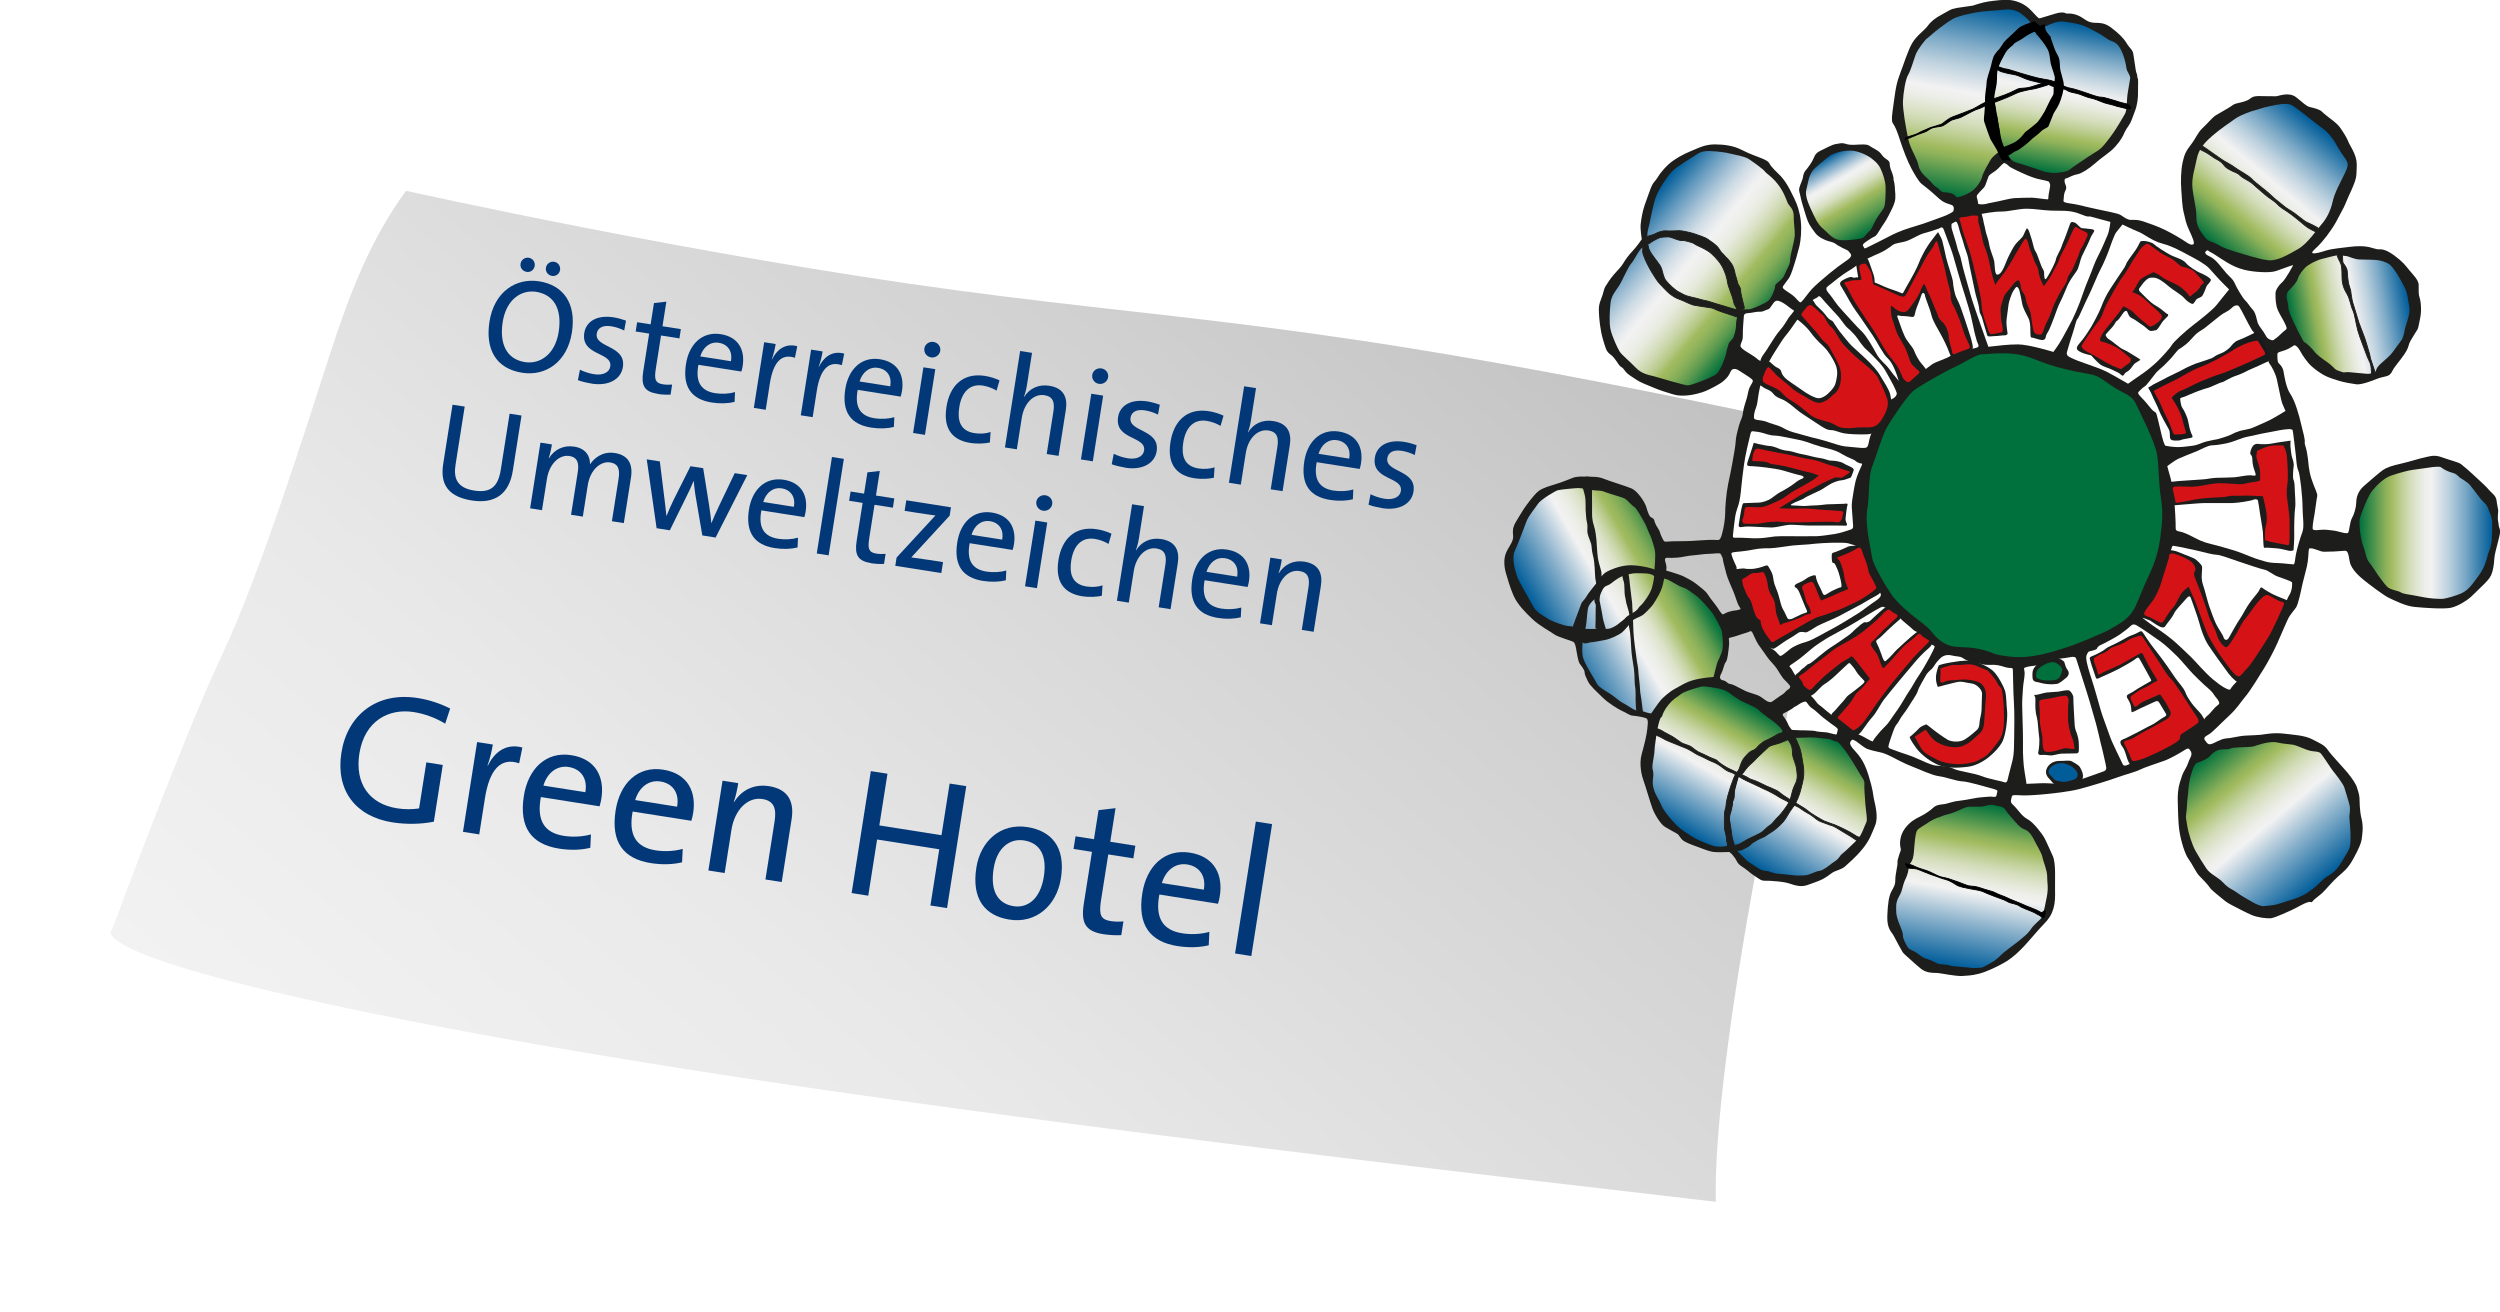 <?xml version="1.0" encoding="UTF-8"?><svg xmlns="http://www.w3.org/2000/svg" xmlns:xlink="http://www.w3.org/1999/xlink" viewBox="0 0 828.61 434.91"><defs><style>.cls-1{fill:#033878;}.cls-2{fill:#005d9a;}.cls-3{fill:#00713c;}.cls-4{fill:#fff;}.cls-5{fill:#d51317;}.cls-6,.cls-7,.cls-8{fill:#1d1d1b;}.cls-9{fill:#181b1c;}.cls-10{stroke:#000;}.cls-10,.cls-7{stroke-width:.3px;}.cls-7,.cls-8{stroke:#1d1d1b;}.cls-11{fill:url(#linear-gradient-8);}.cls-12{fill:url(#linear-gradient-9);}.cls-13{fill:url(#linear-gradient-3);}.cls-14{fill:url(#linear-gradient-4);}.cls-15{fill:url(#linear-gradient-2);}.cls-16{fill:url(#linear-gradient-6);}.cls-17{fill:url(#linear-gradient-7);}.cls-18{fill:url(#linear-gradient-5);}.cls-19{fill:url(#linear-gradient-13);}.cls-20{fill:url(#linear-gradient-12);}.cls-21{fill:url(#linear-gradient-10);}.cls-22{fill:url(#linear-gradient-11);}.cls-23{fill:url(#linear-gradient);filter:url(#drop-shadow-1);}</style><linearGradient id="linear-gradient" x1="193.82" y1="421.03" x2="514.41" y2="38.96" gradientUnits="userSpaceOnUse"><stop offset="0" stop-color="#f2f2f2"/><stop offset=".28" stop-color="#e9e9e9"/><stop offset=".72" stop-color="#d1d1d1"/><stop offset="1" stop-color="#bfbfbf"/></linearGradient><filter id="drop-shadow-1" filterUnits="userSpaceOnUse"><feOffset dx="-11.34" dy="11.34"/><feGaussianBlur result="blur" stdDeviation="12"/><feFlood flood-color="#033878" flood-opacity=".5"/><feComposite in2="blur" operator="in"/><feComposite in="SourceGraphic"/></filter><linearGradient id="linear-gradient-2" x1="678.38" y1="57.07" x2="687.1" y2="7.63" gradientUnits="userSpaceOnUse"><stop offset="0" stop-color="#00713c"/><stop offset=".02" stop-color="#0e773f"/><stop offset=".13" stop-color="#5c9b50"/><stop offset=".2" stop-color="#8eb25a"/><stop offset=".24" stop-color="#a1bb5f"/><stop offset=".31" stop-color="#bccd90"/><stop offset=".38" stop-color="#d3ddba"/><stop offset=".45" stop-color="#e4e8d8"/><stop offset=".5" stop-color="#eeefeb"/><stop offset=".54" stop-color="#f2f2f2"/><stop offset=".58" stop-color="#e3e8ec"/><stop offset=".67" stop-color="#bcd1de"/><stop offset=".79" stop-color="#7eaac7"/><stop offset=".93" stop-color="#2976a8"/><stop offset="1" stop-color="#005d9a"/></linearGradient><linearGradient id="linear-gradient-3" x1="643.95" y1="64.53" x2="655.12" y2="1.16" xlink:href="#linear-gradient-2"/><linearGradient id="linear-gradient-4" x1="733.35" y1="80.95" x2="767.33" y2="40.45" xlink:href="#linear-gradient-2"/><linearGradient id="linear-gradient-5" x1="759.52" y1="107.84" x2="798.47" y2="100.97" xlink:href="#linear-gradient-2"/><linearGradient id="linear-gradient-6" x1="782.03" y1="176.6" x2="826.05" y2="176.6" xlink:href="#linear-gradient-2"/><linearGradient id="linear-gradient-7" x1="733.23" y1="248.5" x2="769.8" y2="292.09" gradientUnits="userSpaceOnUse"><stop offset="0" stop-color="#00713c"/><stop offset=".02" stop-color="#0e773f"/><stop offset=".13" stop-color="#5c9b50"/><stop offset=".2" stop-color="#8eb25a"/><stop offset=".24" stop-color="#a1bb5f"/><stop offset=".31" stop-color="#bccd90"/><stop offset=".38" stop-color="#d3ddba"/><stop offset=".45" stop-color="#e4e8d8"/><stop offset=".5" stop-color="#eeefeb"/><stop offset=".54" stop-color="#f2f2f2"/><stop offset=".73" stop-color="#8bb2cc"/><stop offset="1" stop-color="#005d9a"/></linearGradient><linearGradient id="linear-gradient-8" x1="659.08" y1="266.55" x2="649.53" y2="320.71" xlink:href="#linear-gradient-7"/><linearGradient id="linear-gradient-9" x1="608.76" y1="245.73" x2="584.06" y2="288.5" xlink:href="#linear-gradient-7"/><linearGradient id="linear-gradient-10" x1="577.22" y1="231.92" x2="553.47" y2="273.05" xlink:href="#linear-gradient-7"/><linearGradient id="linear-gradient-11" x1="557.04" y1="184.84" x2="513.39" y2="210.04" gradientUnits="userSpaceOnUse"><stop offset="0" stop-color="#00713c"/><stop offset=".05" stop-color="#268244"/><stop offset=".11" stop-color="#5b9a4f"/><stop offset=".17" stop-color="#81ac58"/><stop offset=".22" stop-color="#98b75d"/><stop offset=".25" stop-color="#a1bb5f"/><stop offset=".29" stop-color="#b5c884"/><stop offset=".34" stop-color="#cbd7ab"/><stop offset=".39" stop-color="#dce3ca"/><stop offset=".45" stop-color="#e8ebe0"/><stop offset=".5" stop-color="#eff0ed"/><stop offset=".54" stop-color="#f2f2f2"/><stop offset=".73" stop-color="#8bb2cc"/><stop offset="1" stop-color="#005d9a"/></linearGradient><linearGradient id="linear-gradient-12" x1="583.8" y1="106.29" x2="542.04" y2="71.25" gradientUnits="userSpaceOnUse"><stop offset="0" stop-color="#00713c"/><stop offset=".05" stop-color="#268244"/><stop offset=".11" stop-color="#5b9a4f"/><stop offset=".17" stop-color="#81ac58"/><stop offset=".22" stop-color="#98b75d"/><stop offset=".25" stop-color="#a1bb5f"/><stop offset=".29" stop-color="#b5c884"/><stop offset=".35" stop-color="#cbd7ab"/><stop offset=".41" stop-color="#dce3ca"/><stop offset=".46" stop-color="#e8ebe0"/><stop offset=".52" stop-color="#eff0ed"/><stop offset=".56" stop-color="#f2f2f2"/><stop offset=".6" stop-color="#e8ebee"/><stop offset=".67" stop-color="#cddbe4"/><stop offset=".75" stop-color="#a2c0d5"/><stop offset=".85" stop-color="#669bbf"/><stop offset=".96" stop-color="#1a6da3"/><stop offset="1" stop-color="#005d9a"/></linearGradient><linearGradient id="linear-gradient-13" x1="620.07" y1="77.29" x2="605.53" y2="52.1" gradientUnits="userSpaceOnUse"><stop offset="0" stop-color="#00713c"/><stop offset=".04" stop-color="#0e773f"/><stop offset=".21" stop-color="#5c9b50"/><stop offset=".34" stop-color="#8eb25a"/><stop offset=".4" stop-color="#a1bb5f"/><stop offset=".4" stop-color="#a3bc63"/><stop offset=".48" stop-color="#bfcf96"/><stop offset=".54" stop-color="#d5debd"/><stop offset=".61" stop-color="#e5e9da"/><stop offset=".66" stop-color="#eeefeb"/><stop offset=".7" stop-color="#f2f2f2"/><stop offset=".73" stop-color="#e9ecee"/><stop offset=".77" stop-color="#d0dde5"/><stop offset=".82" stop-color="#a8c4d7"/><stop offset=".89" stop-color="#71a2c3"/><stop offset=".96" stop-color="#2c78aa"/><stop offset="1" stop-color="#005d9a"/></linearGradient></defs><g id="_20Jahre"><path class="cls-23" d="M145.9,51.9s96.29,21.46,182.68,33.01c86.39,11.56,124.49,10.08,297.74,47.96-24.83,89.6-47.39,209-46.29,254.12-185.98-21.46-327.39-39.07-435.79-60.53-108.4-21.46-95.74-29.71-95.74-29.71,0,0,23.11-62.73,36.32-90.79,13.21-28.06,28.61-77.58,35.77-99.59,7.15-22.01,13.76-38.52,25.31-54.47Z"/></g><g id="Schrift_20J"><g><path class="cls-1" d="M173.08,123.55c-8.89-1.4-12.25-7.99-10.84-16.97,1.55-9.86,8.76-14.56,16.47-13.34,7.97,1.26,12.37,7.25,10.84,16.97-1.55,9.85-8.76,14.56-16.47,13.34Zm4.63-26.83c-4.91-.77-9.91,2.52-11.09,9.97-1.11,7.05,1.11,12.34,7.37,13.33,4.82,.76,9.98-2.38,11.18-10,1.19-7.58-1.55-12.36-7.47-13.3Zm-3.18-6.61c-1.31-.21-2.21-1.38-2-2.69,.21-1.31,1.42-2.2,2.74-1.99,1.31,.21,2.16,1.42,1.95,2.73-.21,1.31-1.37,2.16-2.69,1.96Zm8.41,1.33c-1.31-.21-2.21-1.38-2-2.69,.21-1.31,1.42-2.2,2.74-1.99,1.31,.21,2.15,1.42,1.95,2.73-.21,1.31-1.37,2.16-2.69,1.96Z"/><path class="cls-1" d="M196.08,127.13c-1.62-.25-3.22-.64-4.54-1.12l.68-3.48c1.29,.65,2.99,1.23,4.66,1.5,2.89,.46,5.07-.55,5.39-2.56,.77-4.86-9.82-3.48-8.61-11.14,.58-3.68,4.05-6.05,9.74-5.15,1.31,.21,2.82,.62,4.09,1.09l-.6,3.27c-1.29-.65-2.82-1.16-4.27-1.39-2.89-.46-4.53,.54-4.83,2.43-.75,4.77,9.82,3.79,8.66,11.11-.62,3.94-4.59,6.37-10.38,5.46Z"/><path class="cls-1" d="M217.99,130.54c-4.47-.7-5.54-2.76-4.8-7.44l1.97-12.53-4.47-.7,.48-3.07,4.47,.7,1.11-7.05,4.11-.47-1.28,8.15,6.09,.96-.48,3.07-6.09-.96-1.75,11.13c-.57,3.59-.06,4.66,2.39,5.05,1.01,.16,2.13,.16,3.04,.08l-.52,3.33c-1.27,.07-2.87,0-4.27-.22Z"/><path class="cls-1" d="M245.73,123.15l-14.24-2.24c-1.09,5.8,.92,8.67,5.57,9.41,2.23,.35,4.68,.2,6.56-.36l-.15,3.25c-2.24,.54-4.86,.63-7.57,.2-6.7-1.06-9.74-5.13-8.53-12.79,1.03-6.53,5.34-10.83,11.52-9.86,6.13,.97,8.06,5.53,7.27,10.53-.08,.52-.22,1.13-.43,1.86Zm-7.48-9.53c-2.85-.45-5.2,1.38-6.14,4.51l10.16,1.6c.59-3.18-.95-5.63-4.02-6.11Z"/><path class="cls-1" d="M263.46,118.58c-4.48-1.51-7.2,1.52-8.29,8.48l-1.38,8.76-3.94-.62,3.43-21.77,3.81,.6c-.21,1.36-.66,3.35-1.3,5.09h.09c1.4-2.86,4.11-5.53,8.37-4.37l-.78,3.83Z"/><path class="cls-1" d="M279.02,121.03c-4.48-1.51-7.2,1.51-8.29,8.48l-1.38,8.76-3.94-.62,3.43-21.77,3.81,.6c-.21,1.36-.66,3.35-1.3,5.09h.09c1.4-2.86,4.11-5.53,8.37-4.37l-.78,3.83Z"/><path class="cls-1" d="M298.52,131.46l-14.24-2.24c-1.09,5.8,.92,8.67,5.57,9.41,2.23,.35,4.68,.2,6.57-.36l-.15,3.25c-2.24,.54-4.86,.63-7.57,.2-6.7-1.06-9.74-5.13-8.53-12.79,1.03-6.53,5.34-10.83,11.52-9.86,6.13,.97,8.06,5.53,7.27,10.53-.08,.52-.22,1.13-.43,1.86Zm-7.48-9.53c-2.85-.45-5.2,1.38-6.14,4.51l10.16,1.6c.59-3.18-.95-5.63-4.02-6.11Z"/><path class="cls-1" d="M302.63,143.51l3.43-21.77,3.94,.62-3.43,21.77-3.94-.62Zm5.97-25.05c-1.45-.23-2.45-1.55-2.22-3,.22-1.4,1.58-2.35,3.03-2.13,1.45,.23,2.46,1.51,2.23,2.96-.22,1.4-1.59,2.4-3.04,2.17Z"/><path class="cls-1" d="M321.6,146.81c-5.21-.82-9.16-3.96-7.9-11.97,1.1-7.01,5.47-11.39,12.75-10.25,1.71,.27,3.38,.8,4.84,1.48l-.98,3.39c-1.27-.74-2.83-1.39-4.54-1.66-4.38-.69-7.04,2.21-7.82,7.16-.67,4.25,.2,7.84,5.02,8.6,1.84,.29,3.84,.16,5.35-.37l-.23,3.47c-1.54,.34-3.95,.54-6.49,.14Z"/><path class="cls-1" d="M346.92,150.49l2.22-14.06c.48-3.07-.07-4.99-2.96-5.45-3.59-.57-6.75,2.66-7.51,7.48l-1.65,10.47-3.94-.62,5.04-31.98,3.94,.62-1.62,10.29c-.22,1.4-.59,3.18-1.08,4.27l.08,.06c1.74-2.78,4.72-4.28,8.35-3.71,4.99,.79,6.08,4.14,5.47,8l-2.4,15.24-3.94-.62Z"/><path class="cls-1" d="M358.27,152.28l3.43-21.77,3.94,.62-3.43,21.77-3.94-.62Zm5.97-25.05c-1.45-.23-2.45-1.55-2.22-3,.22-1.4,1.58-2.35,3.03-2.13,1.45,.23,2.46,1.51,2.23,2.95-.22,1.4-1.59,2.4-3.04,2.17Z"/><path class="cls-1" d="M373.01,155c-1.62-.26-3.22-.64-4.54-1.12l.68-3.48c1.29,.65,2.99,1.24,4.66,1.5,2.89,.46,5.07-.55,5.39-2.56,.77-4.86-9.82-3.48-8.61-11.14,.58-3.68,4.05-6.05,9.74-5.15,1.31,.21,2.82,.62,4.09,1.09l-.61,3.27c-1.29-.65-2.82-1.16-4.27-1.39-2.89-.46-4.53,.54-4.83,2.43-.75,4.77,9.82,3.79,8.66,11.11-.62,3.94-4.59,6.37-10.38,5.46Z"/><path class="cls-1" d="M395.84,158.51c-5.21-.82-9.16-3.96-7.9-11.97,1.1-7.01,5.48-11.39,12.75-10.25,1.71,.27,3.38,.8,4.84,1.48l-.98,3.39c-1.27-.74-2.83-1.39-4.54-1.66-4.38-.69-7.04,2.21-7.82,7.16-.67,4.25,.2,7.84,5.02,8.6,1.84,.29,3.84,.16,5.35-.37l-.23,3.46c-1.54,.34-3.95,.55-6.49,.15Z"/><path class="cls-1" d="M421.17,162.19l2.21-14.06c.48-3.07-.07-4.99-2.96-5.45-3.59-.57-6.75,2.66-7.51,7.48l-1.65,10.47-3.94-.62,5.04-31.98,3.94,.62-1.62,10.29c-.22,1.4-.59,3.18-1.08,4.27l.08,.06c1.74-2.78,4.72-4.29,8.35-3.71,4.99,.79,6.08,4.15,5.47,8l-2.4,15.24-3.94-.62Z"/><path class="cls-1" d="M450.65,155.43l-14.24-2.24c-1.09,5.8,.92,8.67,5.57,9.41,2.23,.35,4.68,.2,6.57-.36l-.15,3.25c-2.24,.54-4.86,.63-7.57,.2-6.7-1.06-9.74-5.12-8.53-12.79,1.03-6.53,5.34-10.83,11.52-9.86,6.13,.97,8.06,5.53,7.28,10.53-.08,.53-.22,1.13-.43,1.86Zm-7.48-9.53c-2.85-.45-5.2,1.38-6.14,4.51l10.16,1.6c.59-3.18-.95-5.63-4.02-6.11Z"/><path class="cls-1" d="M458.12,168.41c-1.62-.26-3.22-.64-4.54-1.12l.68-3.48c1.29,.65,2.99,1.24,4.66,1.5,2.89,.46,5.07-.55,5.39-2.56,.77-4.86-9.82-3.48-8.61-11.14,.58-3.68,4.05-6.05,9.74-5.15,1.31,.21,2.82,.62,4.09,1.09l-.61,3.27c-1.29-.65-2.82-1.16-4.27-1.39-2.89-.46-4.53,.54-4.83,2.43-.75,4.77,9.82,3.79,8.67,11.11-.62,3.94-4.59,6.37-10.38,5.46Z"/></g><g><path class="cls-1" d="M156.35,165.88c-9.24-1.46-10.27-6.87-9.45-12.13l3.09-19.62,4.03,.63-3.04,19.32c-.64,4.07,.2,7.57,6.15,8.51,5.17,.81,7.92-.95,8.85-6.91l2.93-18.57,3.94,.62-2.88,18.26c-1.22,7.75-5.92,11.1-13.63,9.88Z"/><path class="cls-1" d="M202.81,172.75l2.2-13.97c.48-3.02,.08-5.06-2.77-5.51-3.11-.49-6.61,2.33-7.43,7.58l-1.64,10.38-3.9-.61,2.21-14.02c.43-2.71,.2-5-2.77-5.46-3.33-.52-6.65,2.59-7.43,7.58l-1.64,10.38-3.94-.62,3.43-21.77,3.81,.6c-.2,1.27-.6,3.23-1.07,4.5l.08,.06c1.75-2.87,4.87-4.4,8.37-3.84,4.6,.72,5.32,4.12,5.22,5.9,1.25-1.91,4.02-4.44,8.23-3.78,4.12,.65,6.13,3.26,5.36,8.16l-2.37,15.07-3.94-.62Z"/><path class="cls-1" d="M237.2,178.17l-4.42-.7-2.31-13.52c-.22-1.43-.39-2.93-.54-4.53h-.04c-.74,1.85-1.54,3.48-2.4,5.23l-5.48,11.12-4.38-.69-3.27-22.83,4.34,.68,1.5,12.13c.25,2.1,.51,4.16,.68,5.94h.04c.74-1.85,1.52-3.66,2.37-5.37l5.57-11.11,4.21,.66,1.94,12.16c.45,2.85,.62,4.32,.75,6.04h.04c.73-1.76,1.37-3.28,2.37-5.37l5.35-11.19,4.16,.66-10.48,20.66Z"/><path class="cls-1" d="M266.59,171.4l-14.24-2.24c-1.09,5.8,.92,8.67,5.57,9.41,2.23,.35,4.68,.2,6.57-.36l-.15,3.25c-2.24,.54-4.86,.63-7.57,.2-6.7-1.06-9.74-5.13-8.53-12.79,1.03-6.53,5.34-10.83,11.52-9.86,6.13,.97,8.06,5.53,7.27,10.53-.08,.52-.22,1.13-.43,1.86Zm-7.48-9.53c-2.85-.45-5.2,1.38-6.14,4.51l10.16,1.6c.59-3.18-.95-5.63-4.02-6.11Z"/><path class="cls-1" d="M270.71,183.45l5.04-31.98,3.94,.62-5.04,31.98-3.94-.62Z"/><path class="cls-1" d="M288.74,186.65c-4.47-.7-5.54-2.76-4.8-7.44l1.97-12.53-4.47-.7,.48-3.07,4.47,.7,1.11-7.05,4.11-.47-1.28,8.15,6.09,.96-.48,3.07-6.09-.96-1.75,11.13c-.57,3.59-.06,4.66,2.39,5.05,1.01,.16,2.13,.16,3.04,.08l-.52,3.33c-1.27,.07-2.87,0-4.27-.22Z"/><path class="cls-1" d="M296.73,187.55l.44-2.76,12.88-13.95c-1.23-.15-3.39-.44-5.75-.82l-4.47-.7,.55-3.5,14.81,2.33-.43,2.76-12.73,13.84c1.19,.14,4,.54,5.93,.84l4.6,.72-.57,3.63-15.24-2.4Z"/><path class="cls-1" d="M335.63,182.28l-14.24-2.24c-1.09,5.8,.92,8.67,5.57,9.41,2.23,.35,4.68,.2,6.57-.36l-.15,3.25c-2.24,.54-4.86,.63-7.57,.2-6.7-1.06-9.74-5.12-8.53-12.79,1.03-6.53,5.34-10.83,11.52-9.86,6.13,.97,8.06,5.53,7.27,10.53-.08,.52-.22,1.13-.43,1.86Zm-7.48-9.53c-2.85-.45-5.2,1.38-6.14,4.51l10.16,1.6c.59-3.18-.95-5.63-4.02-6.11Z"/><path class="cls-1" d="M339.74,194.33l3.43-21.77,3.94,.62-3.43,21.77-3.94-.62Zm5.97-25.05c-1.45-.23-2.45-1.55-2.22-3,.22-1.4,1.58-2.35,3.03-2.13,1.45,.23,2.46,1.51,2.23,2.95-.22,1.4-1.59,2.4-3.04,2.17Z"/><path class="cls-1" d="M358.71,197.63c-5.21-.82-9.16-3.96-7.9-11.97,1.1-7.01,5.47-11.39,12.75-10.25,1.71,.27,3.38,.8,4.84,1.48l-.98,3.39c-1.27-.74-2.83-1.39-4.54-1.66-4.38-.69-7.04,2.21-7.82,7.16-.67,4.25,.2,7.84,5.02,8.6,1.84,.29,3.84,.16,5.35-.37l-.23,3.46c-1.54,.34-3.95,.55-6.49,.15Z"/><path class="cls-1" d="M384.03,201.3l2.22-14.06c.48-3.07-.07-4.99-2.96-5.45-3.59-.57-6.75,2.66-7.51,7.48l-1.65,10.47-3.94-.62,5.04-31.98,3.94,.62-1.62,10.29c-.22,1.4-.59,3.18-1.08,4.27l.08,.06c1.74-2.78,4.72-4.28,8.35-3.71,4.99,.79,6.08,4.15,5.47,8l-2.4,15.24-3.94-.62Z"/><path class="cls-1" d="M413.51,194.55l-14.24-2.24c-1.09,5.8,.92,8.67,5.57,9.41,2.23,.35,4.68,.2,6.57-.36l-.15,3.25c-2.24,.54-4.86,.63-7.57,.2-6.7-1.06-9.74-5.12-8.53-12.79,1.03-6.53,5.34-10.83,11.52-9.86,6.13,.97,8.06,5.53,7.27,10.53-.08,.53-.22,1.13-.43,1.86Zm-7.48-9.53c-2.85-.45-5.2,1.38-6.14,4.51l10.16,1.6c.59-3.18-.95-5.63-4.02-6.11Z"/><path class="cls-1" d="M431.47,208.78l2.21-14.06c.48-3.07-.07-4.99-2.96-5.45-3.59-.57-6.75,2.66-7.51,7.48l-1.65,10.47-3.94-.62,3.43-21.77,3.81,.6c-.2,1.27-.61,3.27-1.07,4.5l.08,.06c1.75-2.82,4.74-4.42,8.46-3.83,4.99,.79,6.08,4.14,5.47,8l-2.4,15.24-3.94-.62Z"/></g><g><path class="cls-1" d="M147.56,239.86c-3.14-1.91-6.73-3.27-10.44-3.85-8.32-1.31-16.3,2.96-18,13.73-1.58,10.06,3.38,16.73,12.48,18.17,2.69,.42,5.04,.36,7.3,.04l2.41-15.27,5.45,.86-2.96,18.8c-4.25,.87-9.29,.93-13.72,.23-12.22-1.92-18.89-10.59-16.92-23.1,1.95-12.4,11.66-20.26,25.25-18.12,3.83,.6,7.39,1.78,10.8,3.48l-1.65,5.02Z"/><path class="cls-1" d="M172.07,252.99c-6.12-2.07-9.84,2.07-11.34,11.59l-1.89,11.98-5.39-.85,4.69-29.76,5.21,.82c-.29,1.86-.91,4.58-1.77,6.96l.12,.02c1.91-3.93,5.61-7.58,11.44-5.99l-1.07,5.23Z"/><path class="cls-1" d="M198.73,267.25l-19.46-3.07c-1.49,7.93,1.26,11.86,7.61,12.86,3.05,.48,6.4,.27,8.98-.49l-.21,4.45c-3.06,.75-6.64,.86-10.35,.27-9.16-1.44-13.32-7.01-11.67-17.49,1.41-8.92,7.3-14.81,15.75-13.48,8.38,1.32,11.02,7.57,9.94,14.39-.11,.72-.3,1.55-.59,2.55Zm-10.22-13.03c-3.89-.61-7.11,1.89-8.4,6.16l13.89,2.19c.81-4.35-1.3-7.69-5.5-8.35Z"/><path class="cls-1" d="M229.15,272.05l-19.46-3.07c-1.49,7.93,1.26,11.86,7.61,12.86,3.05,.48,6.4,.27,8.98-.49l-.21,4.45c-3.06,.75-6.64,.86-10.35,.27-9.16-1.44-13.32-7.01-11.67-17.49,1.41-8.92,7.3-14.81,15.75-13.48,8.38,1.32,11.02,7.57,9.94,14.39-.11,.72-.3,1.55-.59,2.55Zm-10.22-13.03c-3.89-.61-7.11,1.89-8.4,6.16l13.89,2.19c.81-4.35-1.3-7.69-5.5-8.35Z"/><path class="cls-1" d="M253.7,291.5l3.03-19.22c.66-4.19-.09-6.83-4.04-7.45-4.91-.77-9.23,3.64-10.26,10.23l-2.25,14.31-5.39-.85,4.69-29.76,5.21,.82c-.27,1.74-.83,4.47-1.46,6.15l.11,.08c2.39-3.86,6.47-6.04,11.56-5.24,6.83,1.08,8.31,5.67,7.48,10.94l-3.28,20.84-5.39-.85Z"/><path class="cls-1" d="M308.38,300.12l2.93-18.62-20.6-3.25-2.93,18.62-5.51-.87,6.37-40.42,5.51,.87-2.7,17.13,20.6,3.25,2.7-17.13,5.51,.87-6.37,40.42-5.51-.87Z"/><path class="cls-1" d="M334.58,304.8c-8.08-1.27-12.62-6.77-10.97-17.25,1.38-8.74,7.98-14.82,16.96-13.41,7.61,1.2,12.75,6.3,11.06,17.02-1.42,8.98-8.26,15.02-17.06,13.64Zm4.81-26.25c-4.31-.68-8.9,1.97-10.06,9.34-1.13,7.19,1.18,11.6,6.63,12.46,4.43,.7,8.81-2.17,10.01-9.78,1.07-6.77-1.07-11.15-6.58-12.02Z"/><path class="cls-1" d="M365.79,309.65c-6.11-.96-7.57-3.77-6.56-10.18l2.7-17.13-6.11-.96,.66-4.19,6.11,.96,1.52-9.64,5.63-.65-1.75,11.14,8.32,1.31-.66,4.19-8.32-1.31-2.4,15.21c-.77,4.91-.08,6.37,3.27,6.9,1.38,.22,2.91,.21,4.16,.1l-.72,4.55c-1.73,.09-3.93,0-5.84-.31Z"/><path class="cls-1" d="M403.72,299.55l-19.46-3.07c-1.49,7.93,1.26,11.86,7.61,12.86,3.05,.48,6.4,.27,8.97-.49l-.21,4.45c-3.06,.75-6.64,.86-10.35,.27-9.16-1.44-13.32-7.01-11.67-17.49,1.41-8.92,7.3-14.81,15.75-13.48,8.38,1.32,11.02,7.57,9.94,14.39-.11,.72-.3,1.55-.59,2.55Zm-10.22-13.03c-3.89-.61-7.11,1.89-8.4,6.16l13.89,2.19c.81-4.35-1.3-7.69-5.5-8.35Z"/><path class="cls-1" d="M409.35,316.02l6.89-43.72,5.39,.85-6.89,43.72-5.39-.85Z"/></g></g><g id="Outline"><path class="cls-8" d="M544.66,79.45s-.54-3.63-.37-5.09c.17-1.46,.48-3.74,1.26-6.12,0,0,.51-1.43,1.16-3.23,.65-1.8,1.12-3.44,1.94-4.36,.82-.92,1.33-1.84,1.7-2.38,.37-.54,2.14-2.99,4.66-4.73s4.8-2.65,6.67-3.44c1.87-.78,3.74-1.74,6.77-1.74s6.06,.48,8.4,1.67c2.35,1.19,2.58,1.19,4.01,1.8,1.43,.61,4.7,1.6,5.14,2.52,.44,.92,.68,1.05,1.73,2.25,1.06,1.19,2.93,2.28,5.17,6.67,2.25,4.39,2.48,5.14,3.13,7.93,.65,2.79,.51,6.26,.21,8.51-.31,2.25-.71,2.99-.88,3.84-.17,.85-.55,2.08-1.29,4.42-.75,2.35-1.23,3.57-1.7,4.15-.48,.58-1.26,1.74-1.53,2.08-.27,.34-.92,1.16,.14,2.04,1.05,.88,2.55,1.6,3.61,2.65,1.05,1.05,1.8,2.38,2.76,1.56,.95-.82,2.31-2.99,3.57-4.32,1.26-1.33,3.74-3.47,5.78-5.14,2.04-1.67,3.64-2.86,5-3.78,1.36-.92,3.06-2.01,2.04-3.44-1.02-1.43-1.29-1.26-2.82-2.04-1.53-.78-1.9-1.05-2.45-1.46-.54-.41-1.77-.65-2.59-.92-.82-.27-2.82-1.09-3.78-2.38-.95-1.29-1.36-1.8-2.01-2.93-.65-1.12-1.36-3.71-2.01-5.82-.65-2.11-.75-2.93-.99-3.91-.24-.99-.54-1.4,.07-2.82,.61-1.43,.85-2.21,.95-2.89,.1-.68,.31-1.33,.88-1.97,.58-.65,1.67-2.18,2.25-3.27,.58-1.09,.61-2.14,2.38-2.96,1.77-.82,3.84-2.04,5.04-2.18,1.19-.14,1.74-.44,2.69-.14,.95,.31,1.7,.48,3.4,.41,1.7-.07,3.91-.31,4.63,.27,.71,.58,2.76,1.4,3.5,2.31,.75,.92,.85,1.16,1.56,1.73,.71,.58,1.39,.78,1.39,1.43s.1,1.26,.34,1.94c.24,.68,1.02,2.35,.92,3.33,.27,1.23,.34,1.43,.37,1.84,.04,.41,.1,.82,.1,1.29s.37,2.65-.04,4.12c-.41,1.46-.99,2.45-2.01,4.49-1.02,2.04-1.97,3.16-2.65,4.32-.68,1.16-1.33,2.25-1.87,2.45-.54,.2-1.29,.71-2.28,1.36-.99,.65-2.14,1.39-1.67,2.31,.48,.92,.65,1.5,1.87,.88,1.22-.61,5.34-2.62,7.04-3.54,1.7-.92,4.18-2.11,7.48-3.1,3.3-.99,5.31-1.63,7.69-2.55,2.38-.92,4.05-1.39,5.24-2.08,1.19-.68,1.77-.78,1.7-2.38-.07-1.6-1.77-1.56-2.79-2.04-1.02-.48-1.36-.54-3.44-2.48-2.08-1.94-3.67-3.06-4.59-3.81-.92-.75-2.25-3.06-3.33-5.07-1.09-2.01-2.65-5.95-3.67-9.15-1.02-3.2-1.67-4.63-2.18-5.34-.51-.71-.71-.99-.24-4.46,.48-3.47,.44-3.27,.71-5.07,.27-1.8,.58-4.08,1.74-7.01,1.16-2.93,2.52-7.55,4.01-10.04,1.5-2.48,3.91-3.98,4.93-5.41,1.02-1.43,2.35-2.59,4.76-3.84,2.42-1.26,2.45-1.67,4.83-2.08,2.38-.41,4.59-.61,5.14-.75,.54-.14,3.03-1.05,5.14-1.36,2.11-.31,5.61-.78,7.66-.41,2.04,.37,4.05,1.16,6.02,3.13,1.97,1.97,2.52,3.13,3.61,2.79,1.09-.34,3.57-1.09,5.07-1.53,1.5-.44,2.38-.51,3.47,.03,2.52-.24,4.35,.85,5.34,1.53,.99,.68,1.94,1.39,3.78,1.5,1.84,.1,3.29-.12,5.5,1.59,2.21,1.71,3.81,3.15,4.91,4.97,1.1,1.82,1.99,2.1,2.15,3.42,.17,1.33,.44,2.92,.61,4.03,.16,1.1,.22,1.49,.33,1.93,.28,.66,.44,1.44,.39,1.82,.44,.66,.16,1.77,.22,4.25,.05,2.48-.22,4.64-1.05,6.73-.83,2.1-1.11,3.42-2.04,4.69-.94,1.27-1.49,2.48-1.82,3.26-.33,.77-1.93,3.2-3.81,4.8-1.88,1.6-3.04,2.21-5.3,4.2-2.26,1.99-4.47,3.31-5.63,3.53-1.16,.22-2.21,.66-3.04,1.1-.83,.44-1.6,.11-1.66,1.49-.06,1.38,.94,1.99,.39,2.98-.55,.99-.66,2.21-.66,2.87s-.72,1.71,1.77,2.1c2.48,.39,2.59,.39,4.25,.77,1.66,.39,1.88,.5,5.24,1.22,3.37,.72,7.06,1.38,7.89,1.93,.83,.55,2.26,1.66,3.48,1.66s2.37-.11,4.14,.5c1.77,.61,4.58,1.55,7.17,2.82,2.59,1.27,5.58,3.09,6.62,3.81,1.05,.72,2.26,1.49,3.2,.83,.94-.66-.11-2.76-1.27-5.3-1.16-2.54-1.1-3.2-1.71-5.57-.61-2.37-.61-5.19-.83-7.73-.22-2.54-.11-6.35,.44-8.83,.55-2.48,.99-3.53,2.71-5.74,1.71-2.21,2.1-3.81,3.81-5.41,1.71-1.6,3.26-3.53,4.19-4.08,.94-.55,2.6-1.49,4.25-2.48,1.66-.99,1.49-1.21,2.76-1.49,1.27-.28,3.26-.72,4.19-1.43,.94-.72,1.27-.94,2.93-.94s4.69,.11,5.69,.06c.99-.06,4.08-1.49,6.29,.22,2.21,1.71,3.31,2.98,4.64,3.31,1.33,.33,3.26,.77,3.87,1.43,.61,.66,1.88,1.55,2.37,1.99,.5,.44,2.6,1.77,3.7,3.37,1.1,1.6,2.15,3.31,2.54,4.36,.39,1.05,1.16,2.04,1.93,3.81,.77,1.77,.94,2.98,.83,4.75-.11,1.77,.05,2.54-.55,4.3-.61,1.77-1.54,3.75-1.99,4.69-.44,.94-1.44,3.48-1.82,4.14-.39,.66-1.54,2.92-2.37,4.47-.83,1.55-2.37,3.7-3.04,4.58-.66,.88-2.1,2.65-3.15,3.64-1.05,.99-2.26,1.93-1.66,2.71,.61,.77,3.37-.11,5.08-.66,1.71-.55,5.63-.94,7.84-1.21,2.21-.28,4.64-.28,6.07,.06,1.44,.33,2.48,.77,3.26,.77s2.04-.22,4.97,1.93c2.93,2.15,3.59,3.2,4.86,4.75s2.98,3.15,3.04,4.58c.05,1.43-.11,3.15,.28,4.19,.39,1.05,.55,3.04,.5,4.58-.06,1.54-.5,3.31-.77,4.64-.28,1.33-.22,.94-1.38,2.81-1.16,1.88-1.66,2.65-1.93,3.76-.28,1.1-.88,2.21-2.43,4.25-1.54,2.04-2.48,3.09-2.92,4.08-.44,.99-.99,1.38-1.77,1.54-.77,.17-2.43,.55-3.42,.99-.99,.44-4.75,1.82-6.18,1.66-1.43-.17-4.08-.66-5.57-1.1-1.49-.44-3.81-1.16-5.13-1.93-1.33-.77-2.65-1.66-4.03-2.92-1.38-1.27-2.93-3.59-3.53-4.75-.61-1.16-1.82-2.65-2.76-2.15-.94,.5-1.21,.88-2.7,1.49-1.49,.61-3.09,.55-3.09,1.93s.06,2.59,.39,3.04c.33,.44,1.38,1.16,1.66,2.7,.28,1.55,.83,5.46,2.32,7.62,1.49,2.15,2.87,6.96,3.59,10.16,.72,3.2,1.27,4.3,1.1,6.13,.83,2.7,.83,3.42,1.05,4.8,.22,1.38,.17,3.7,1.21,6.95,1.05,3.26,2.1,4.8,1.88,5.63-.22,.83-.55,3.97-.88,5.85-.33,1.88-.99,5.24-.39,5.52,.61,.28,.83,.5,2.54,.28s3.2,.06,4.69,.22c1.49,.16,4.69,1.55,5.24,.44,.55-1.1,.61-3.7,1.27-4.86,.66-1.16,1.38-3.31,1.44-5.02,.05-1.71,.33-3.7,2.59-5.63,2.26-1.93,4.86-4.25,6.07-5.08,1.21-.83,2.65-1.32,5.8-2.04,3.15-.72,6.24-1.77,7.73-2.04,1.49-.28,2.98-1.05,5.52-.11,2.54,.94,5.41,1.6,6.24,2.21,.83,.61,2.76,2.26,4.8,4.19,2.04,1.93,3.59,3.26,4.36,4.25,.77,.99,2.26,1.77,2.43,3.26,.17,1.49,.55,2.93,.55,3.37s-.27,2.49-.05,3.42c.22,.94,.16,1.71,.39,2.21,.22,.5,.28,.77,.28,1.38s-.5,2.37-.83,3.75c-.33,1.38-1.05,3.75-1.1,5.3-.05,1.55-.44,3.92-.99,5.08-.55,1.16-1.77,2.38-2.93,3.48-1.16,1.1-2.48,2.48-3.7,3.59-1.21,1.1-3.97,2.87-6.24,3.42-2.26,.55-9.38,0-12.14-.28-2.76-.28-6.29-2.04-8.17-2.93-1.88-.88-7.01-4.86-8.17-5.8-1.16-.94-4.14-3.42-4.58-5.9-.44-2.48-.61-4.03-2.15-3.97-1.54,.06-3.15,.28-5.13,.28s-1.66,.28-3.59-.44c-1.93-.72-3.42-1.05-3.64,.06-.22,1.1-.11,3.26-.66,5.68-.55,2.43-1.32,4.97-1.66,6.68-.33,1.71-1.27,5.91-1.88,6.79-.61,.88-1.99,2.48-2.48,3.42-.5,.94-2.65,5.96-3.75,8.45-1.1,2.48-3.04,6.13-4.3,8.17-1.27,2.04-4.58,7.51-6.24,9.44-1.66,1.93-2.48,3.64-5.46,6.4-2.98,2.76-5.46,5.46-6.62,6.07-1.16,.61-2.15,1.38-1.32,2.59,.83,1.21,1.32,1.71,2.48,1.49,1.16-.22,3.37-1.82,5.02-1.88,1.66-.05,4.14-.83,6.46-.94,2.32-.11,4.08-.17,5.08-.28,.99-.11,4.08-.77,7.29-.39,3.2,.39,7.01,.55,9.49,1.88,2.48,1.32,3.81,1.71,4.97,3.42,1.16,1.71,5.02,5.69,6.46,7.45,1.44,1.77,2.93,3.86,3.15,5.08,0,0,.66,1.82,.72,2.92,.06,1.1,0,4.36,.72,7.12,.72,2.76,.11,5.74,0,6.68-.11,.94-.83,2.82-2.65,6.13-1.82,3.31-3.09,4.14-4.97,5.8-1.88,1.66-4.3,4.58-5.19,5.41-.88,.83-3.04,2.37-3.42,2.93-1.21-.33-3.92,1.32-5.3,2.04-1.38,.72-6.96,3.31-8.22,3.37-1.27,.06-4.14-.28-5.85-.99-1.71-.72-5.02-2.43-6.79-3.37-1.77-.94-2.37-1.49-3.48-2.43-1.1-.94-3.2-2.54-3.64-3.31-.44-.77-2.71-3.09-3.53-3.92-.83-.83-2.32-3.97-3.42-5.41-1.1-1.44-2.43-5.74-2.93-9-.5-3.26-.44-7.17-.55-9.44-.11-2.26,.11-4.8,.66-6.46,.55-1.66,.77-2.81,1.71-4.3,.94-1.49,1.21-2.98,1.71-3.81,.5-.83,.66-1.93,.11-2.76-.55-.83-.94-1.6-2.59-.55-1.66,1.05-4.75,2.87-6.96,3.64-2.21,.77-6.73,2.26-7.95,2.92-1.21,.66-5.24,1.71-7.45,2.54-2.21,.83-9,2.92-12.42,3.81-3.42,.88-8.83,1.49-12.64,1.82-3.81,.33-5.74,.33-7.51,.22-1.77-.11-2.54,0-2.7,.99-.17,.99-.77,1.88,.61,3.09,1.38,1.21,2.82,3.75,4.8,4.75,1.99,.99,4.75,4.86,5.3,5.74,.55,.88,1.88,4.03,2.92,6.24,1.05,2.21,.66,8.12,.72,10.71,.05,2.59,.05,4.42-.5,6.35-.55,1.93-1.49,3.42-3.09,5.02-1.6,1.6-4.86,5.52-6.46,7.23-1.6,1.71-3.59,3.59-5.46,4.8-1.13,.73-3.26,1.87-5.38,2.82-1.39,.62-2.78,1.15-3.89,1.43-2.82,.72-3.64,.55-5.08,.72-1.43,.17-4.03-.28-5.13-.44-1.1-.16-3.09-.55-3.92-.55s-3.04,.06-4.64-1.21c-1.6-1.27-3.09-2.7-3.92-3.42-.83-.72-1.82-1.6-2.1-1.99-.28-.39-2.32-4.14-2.98-5.46-.66-1.32-2.21-2.04-2.04-6.35,.17-4.31,.55-6.46,1.33-7.89,.77-1.44,1.32-2.15,1.32-4.03s.83-4.8,.72-5.58c-.11-.77,.28-1.49,.55-2.59,.28-1.1,.77-1.33,.44-2.65-.33-1.33-.17-3.81,1.38-5.91,1.55-2.1,3.26-3.04,4.97-3.86,1.71-.83,3.59-2.21,4.25-2.87,.66-.66,1.43-.94,3.14-1.1,1.71-.16,2.43-.83,5.41-1.16,2.98-.33,5.41-1.05,7.4-1.16,1.99-.11,2.26-.22,2.87-.22s2.15,.61,2.43-.94c.28-1.55,.88-1.99-1.66-2.65-2.54-.66-7.89-2.32-10.04-2.43-2.15-.11-5.52-1.44-7.78-1.71-2.26-.28-6.51-2.32-9-3.26-2.48-.94-5.35-2.54-6.68-3.2-1.33-.66-2.7-1.27-3.92-1.49-1.21-.22-3.37-.77-4.19-1.1-.83-.33-2.54-1.82-3.31-2.32-.77-.5-1.71-1.1-2.32-.44-.61,.66-1.21,1.49,.33,3.37,1.55,1.88,3.48,3.31,5.13,8.72,1.66,5.41,1.38,5.85,1.82,7.95,.44,2.1,1.49,5.79,.39,8.44-1.1,2.65-1.77,4.8-4.14,7.67-2.37,2.87-4.75,4.8-5.69,5.68-.94,.88-2.81,1.27-3.81,1.82-.99,.55-2.48,2.1-5.3,3.09-2.82,.99-3.86,1.66-5.74,1.44-1.88-.22-2.65-.77-4.25-1.1-1.6-.33-3.48-.5-5.35-.61-1.88-.11-2.21,.28-3.59-.66-1.38-.94-2.26-1.44-3.59-2.6-1.32-1.16-2.87-1.66-3.48-2.98-.61-1.32-2.26-3.31-2.98-3.31s-3.42,.17-4.97,0c-1.55-.17-3.59-1.05-5.41-1.71-1.82-.66-4.14-1.49-4.86-2.26-.72-.77-1.1-1.71-1.77-2.04-.66-.33-2.65-1.49-3.92-2.21-1.27-.72-3.2-3.75-3.97-5.8-.77-2.04-2.37-7.67-2.93-9.11-.55-1.43-1.6-5.3-.66-8.66,.94-3.37,1.71-6.57,1.88-8.5,.17-1.93,.5-3.53-.77-4.03-1.27-.5-3.92-.83-4.64-.88-.72-.06-1.93-.94-3.2-1.49-1.27-.55-4.64-2.65-6.4-4.42-1.77-1.77-4.03-3.7-4.75-5.24-.72-1.55-.99-1.99-1.05-2.93-.05-.94-1.33-2.37-1.71-2.98-.39-.61-.88-3.37-.99-4.14-.11-.77-.39-2.65-1.21-3.15-.83-.5-5.24-1.66-6.4-2.54-1.16-.88-4.86-2.81-7.12-4.97-2.26-2.15-4.91-4.8-6.13-7.62-1.21-2.81-1.82-5.08-2.43-7.12-.61-2.04-.94-4.69,0-6.79,.94-2.1,2.59-3.75,2.32-5.91-.28-2.15,.33-3.31,.88-4.19,.55-.88,1.49-2.6,2.59-4.25,1.1-1.66,3.26-4.36,4.14-5.24s2.15-1.6,5.41-2.54c3.26-.94,6.02-2.21,6.73-2.43,.72-.22,2.15-.33,3.09-.28,.94,.06,.99-.17,1.71,0,.72,.17,2.76-.17,4.91,.72,2.15,.88,7.4,2.43,9.16,3.2,1.77,.77,4.14,4.31,4.58,5.91,.44,1.6,1.05,3.26,1.77,3.59,.72,.33,.83,.55,.88,.88,.06,.33,.5,1.55,1.21,2.54,.72,.99,.55,1.49,1.32,3.03,.77,1.55,.83,1.82,2.48,1.66,1.66-.17,5.63-.05,8.11-.22,2.48-.17,5.69-.39,7.18-.33,1.49,.06,2.26,.44,2.98-1.99,.72-2.43,1.16-5.52,1.16-7.34s.33-6.51,.99-9.66c.66-3.15,.99-4.58,1.44-7.18,.44-2.59,.99-5.41,1.05-6.84,.06-1.44,.55-3.37,1.05-5.19,.5-1.82,1.16-2.59,1.32-4.14,.17-1.55,.77-3.31,1.27-4.91,.5-1.6,.39-2.7,1.21-4.08,.83-1.38,1.21-1.99,.33-2.81-.88-.83-3.59-2.37-4.36-2.93-.77-.55-2.59-1.16-3.37,.44-.77,1.6-1.05,1.99-2.32,3.09-1.27,1.1-4.3,2.59-5.69,3.2-1.38,.61-4.2,1.32-5.74,1.44-1.54,.11-3.04,.22-4.69-.28-1.66-.5-4.75-1.44-6.46-2.21-1.71-.77-4.25-1.6-5.74-2.65-1.49-1.05-2.65-1.55-3.48-2.65s-.88-1.16-1.6-1.6c-.72-.44-1.6-2.65-3.2-3.86-1.6-1.21-1.49-1.6-2.48-4.75-.99-3.15-1.33-7.4-1.38-9.05-.06-1.66-.06-2.37,.77-4.42,.83-2.04,.72-2.93,1.38-3.97,.66-1.05,1.6-2.54,2.76-3.86,1.16-1.33,2.32-2.43,3.04-3.64,.72-1.21,1.66-2.59,3.09-4.08,1.43-1.49,3.18-4.08,3.18-4.08Zm110.43-12.23c.05,.91,.6,1.01,1.81,1.01s1.36-.2,2.47-.4c1.11-.2,2.02-.4,2.97-.6,.96-.2,4.03-.96,5.24-1.06,1.21-.1,4.94-.15,5.89-.15s4.43,.55,5.09,.55,.86-.35,.86-1.06,.25-1.81,.5-3.22c.25-1.41-.05-1.36-.25-2.12-.2-.76-2.62-.91-4.53-1.46-1.91-.55-3.93-1.46-4.89-1.91-.96-.45-3.73-1.71-4.08-2.12-.35-.4-1.31-1.11-1.86-1.16-.55-.05-1.66,1.21-2.37,1.96-.71,.76-1.71,1.26-2.42,1.81-.71,.55-.81,.81-1.01,1.31-.2,.5-.76,2.02-.91,2.52-.15,.5-.75,1.11-1.16,1.51-.4,.4-.91,.91-1.41,1.56-.5,.65-.3,.91-.3,1.46,0,0,.3,.66,.35,1.56Zm75.36,16.75c.22,.59,.37,.81,1.84,1.55,1.48,.74,2.21,1.77,2.95,2.58,.74,.81,2.14,2.73,3.17,3.69,1.03,.96,1.55,1.55,1.99,2.65,.44,1.11,2.58,4.72,3.32,5.38,.74,.66,1.55,2.06,2.58,3.17,1.03,1.11,1.18,3.47,1.7,4.57,.52,1.11,1.7,2.36,2.36,3.61,.66,1.25,1.11,1.62,2.21,1.99,1.11,.37,1.33-.15,2.21-.74,.88-.59,1.99-1.92,3.02-2.65,1.03-.74,.52-1.62-.22-3.17-.74-1.55-2.06-3.32-2.51-5.09-.44-1.77-.37-3.91-.37-4.42s.59-1.84,1.99-3.1c1.4-1.25,3.54-5.38,3.91-6.05,.37-.66,.07-.74-.81-.52-.88,.22-3.39,1.18-5.53,1.92-2.14,.74-7.52,.29-10.17-.37-2.65-.66-4.2-1.55-5.6-2.36-1.4-.81-3.39-2.14-4.28-2.73-.89-.59-1.33-.66-1.99-1.18-.66-.52-1.4,.07-1.55,.37,0,0-.44,.29-.22,.89Zm-137.54,150.97c-.92,.52-1.24,.72-1.87,1-.64,.28-.88,1.08-.44,1.63,.44,.56,1,1.36,1.43,2.27,.44,.92,.32,.84,.8,1.52,.48,.68,.68,1.08,1.39,1.08s1.95,.12,2.59,.12,1.4,0,3.19,.08c1.79,.08,1.63,.2,2.27,.32,.64,.12,2.39,.2,3.07,.28,.68,.08,1.79,.48,2.95,.68,1.16,.2,1.08-1.12,1.32-1.99,.24-.88-1.56-1.83-2.39-2.47-.84-.64-1.99-1.55-2.51-1.91-.52-.36-2.47-2.23-3.23-2.79-.76-.56-.28-.12-.96-.68-.68-.56-1.08-1.44-1.59-1.87-.52-.44-1.71,.08-2.31,.4-.6,.32-1.24,.88-2.15,1.28,0,0-.64,.56-1.56,1.08Zm-19.49-24.1c-1.53,.36-.59,.95-.86,3.2-.27,2.25-.41,4.46-1.04,5.23-.63,.77-.72,2.39-1.58,3.97-.86,1.58,.04,2.52,.77,2.66s1.08,.36,1.62,.86c.54,.5,1.31,.32,2.34,.86,1.04,.54,2.66,1.35,3.52,1.8,.86,.45,2.66,.9,4.1,1.44,1.44,.54,2.34,1.71,3.56,2.16,1.22,.45,1.49,.18,2.71-.72,1.22-.9,2.16-1.49,2.75-1.89,.59-.41,1.13-1.26,1.67-1.49,.54-.23,.86-.99,.9-1.4,.04-.41-1.13-1.67-2.03-2.52-.9-.86-1.89-2.79-2.7-3.92-.81-1.13-2.52-2.79-3.11-3.74-.59-.95-2.12-2.93-2.84-4.01-.72-1.08-1.58-3.29-2.03-4.06-.45-.77-1.26-.59-1.62-.36-.36,.23-1.89,.59-2.7,.9,0,0-1.89,.68-3.43,1.04Zm-22.09-25.2s0,.22,.22,.95c.23,.72,.41,1.49,.23,2.16-.18,.68,.27,.86,1.13,1.08,.86,.23,.72,.18,2.79,.86,2.07,.68,2.25,.9,3.92,1.76,1.67,.86,3.16,2.16,4.55,3.29,1.4,1.13,1.49,1.76,2.53,3.11,1.04,1.35,1.8,2.3,2.12,2.79,.32,.5,.95,1.53,1.49,2.12,.54,.59,1.04,.36,1.76-.05,.72-.41,1.71-.63,2.3-.77,.59-.14,1.49-.09,2.53-.5,1.04-.41,.31-1.13-.18-1.98-.49-.86-.95-2.61-1.67-4.42-.72-1.8-2.07-4.6-2.43-6.18-.36-1.58-1.08-3.97-1.08-4.46s-.41-1.4-.86-2.12c-.45-.72-2.66-.23-3.88-.23s-2.07,.14-3.07,.23c-.99,.09-1.98,.27-2.88,.32-.9,.04-2.48,.36-3.83,.59-1.35,.22-3.38,.25-4.19,.18-1.62-.13-1.49,1.26-1.49,1.26Zm26.28-81.45c-.17,.45-.06,.34-.34,3.52-.28,3.19,.11,4.03-.39,5.2-.5,1.17-.73,1.85-.17,2.57,.56,.73,1.84,1.51,3.69,2.63,1.85,1.12,1.57,1.34,2.79,1.96,1.23,.62,.62-.17,.84-.67,.22-.5,.22-.78,.95-1.73,.73-.95,1.34-1.96,2.07-3.13,.73-1.17,2.29-3.69,3.52-5.03,1.23-1.34,2.12-3.13,2.68-3.91,.56-.78,1.45-1.73,1.85-2.35,.39-.62-.84-1.01-1.9-1.9-1.06-.89-2.52-1.85-3.63-2.12-1.12-.28-1.85,.28-2.74,1.73-.89,1.45-1.06,1.01-2.24,1.57s-1.34,.11-2.74,.39c-1.4,.28-2.12,.34-3.3,.45,0,0-.78,.39-.95,.84Z"/></g><g id="Kreise"><path class="cls-15" d="M669.42,12.72c1.87-.86,2.73-1.64,4.52-2.18,1.79-.54,3.43-1.64,5.53-2.49,2.1-.86,3.58-1.09,4.83-.86,1.25,.23,5.06,.54,7.87,2.02,2.8,1.48,3.58,1.87,4.98,2.8,1.4,.94,1.64,1.17,2.65,1.56,1.01,.39,2.1,.78,3.19,2.96,1.09,2.18,1.64,4.67,1.79,6,.16,1.32,1.4,2.41,1.25,3.43-.16,1.01-.55,3.19-.86,5.14-.31,1.95-.16,5.53-.86,6.62-.7,1.09-2.26,4.21-4.99,7.87-2.73,3.66-3.35,3.97-5.53,5.3-2.18,1.32-4.83,3.27-6.08,4.05-1.25,.78-1.64,1.64-3.66,2.02-2.03,.39-4.29,.62-6.93-.23-2.65-.86-6.86-2.34-8.1-2.65-1.25-.31-2.41-.78-3.27-2.34-.86-1.56-2.88-4.83-2.88-7.01s-.93-5.06-1.17-7.63c-.23-2.57-1.01-3.27-.78-5.84,.23-2.57,.08-6.08,.86-7.95,.78-1.87,2.34-5.22,3.66-6.85,1.32-1.64,3.97-3.74,3.97-3.74Z"/><path class="cls-13" d="M638.32,13.05c1.41-1.09,2.73-2.41,4.36-3.6,1.63-1.2,3.65-2.84,5.5-3.6,1.85-.76,3.92-1.16,6.64-1.71,2.72-.54,5.68-.51,9.49-.95,3.81-.43,5.54,1.34,6.3,1.89,.76,.54,2.39,2.28,2.39,2.28,0,0-4.46,3.81-6.64,5.88-2.18,2.07-4.14,4.57-4.57,6.31-.43,1.74-3.15,11.75-2.94,13.6,.22,1.85,.33,6.42,2.07,10.88,1.74,4.46,1.33,6.54,1.33,6.54,0,0-1.76,1.19-2.53,2.5-.76,1.31-2.36,3.94-2.72,5.44-.41,1.71-2.02,3.9-3.64,4.99-1.46,.98-4.2,2.08-4.74,1.87-.54-.22-.76-1.09-2.39-1.42-1.63-.33-2.39,0-3.16-.87-.76-.87-1.85-1.2-2.83-2.5-.98-1.31-3.81-2.94-4.35-5.66-.54-2.72-2.71-5.37-3.47-9.07-.76-3.7-1.81-9.57-1.7-12.29,.11-2.72,.84-7.31,1.71-8.73,.87-1.41,1.71-4.57,2.47-6.64,.76-2.07,3.42-5.12,3.42-5.12Z"/><path class="cls-14" d="M746.74,36.74c2.08-.56,3.12-1.04,5.43-1.52,2.32-.48,5.67-1.28,7.35-.4,1.68,.88,5.51,4.15,8.63,6.47,3.12,2.32,4.16,3.04,6.87,7.75,2.72,4.71,4.07,4.39,2.32,8.07-1.76,3.67-3.51,6.63-4.23,9.83-.72,3.2-2.16,5.75-3.67,7.43-1.52,1.68-4.55,6.31-7.59,8.07-3.04,1.76-7.03,4.15-9.99,3.83-2.96-.32-7.11-1.68-11.34-2.96-4.23-1.28-4.39-1.76-6.23-2.64-1.84-.88-2.48-.56-3.91-2.56-1.44-2-2.48-3.52-2.4-6.31,.08-2.8-1.28-7.35-1.36-10.39-.08-3.04,.8-5.27,1.44-8.55,.64-3.28,2.32-5.35,5.19-7.83,2.87-2.48,5.59-4.23,7.59-5.67,2-1.44,5.91-2.64,5.91-2.64Z"/><path class="cls-18" d="M777.65,84.84c1.03,.19,2.57,1.09,4.43,1.16,1.86,.06,4.49,.06,5.71,.19,1.22,.13,3.21,.64,4.3,1.54,1.09,.9,2.44,3.02,3.4,4.75,.96,1.73,2.05,3.27,2.5,5.91,.45,2.63,.9,3.98,.45,5.97-.45,1.99-1.22,3.91-1.35,4.75-.13,.83-.51,2.76-1.15,3.66-.64,.9-2.12,2.82-2.83,3.85-.71,1.03-2.18,2.31-3.15,3.15s-1.92,1.67-2.25,2.5c-.32,.83-.26,.96-1.09,1.22-.83,.26-1.16,.51-2.25,.39-1.09-.13-3.59-.32-5.58-.51-1.99-.19-1.35,.38-2.89-.19-1.54-.58-1.48-.32-2.7-1.6-1.22-1.28-2.7-1.99-4.62-3.59-1.92-1.6-.96-1.16-3.15-3.27-2.18-2.12-1.35-.39-2.63-2.82-1.28-2.44-.9-1.67-1.8-3.53-.9-1.86-2.5-4.88-2.57-6.74-.06-1.86-1.28-3.72,.13-5.26,1.41-1.54,2.63-2.7,3.02-3.98,.39-1.28,1.6-2.82,2.5-3.72,.9-.9,3.47-2.37,5.65-2.89,2.18-.51,4.24-1.16,5.26-1.16s2.63,.26,2.63,.26Z"/><path class="cls-16" d="M806.34,154.8c1.15-.06,2.31-.32,2.89,.19,.58,.51,2.31,1.41,3.66,1.73,1.35,.32,1.73,1.03,2.37,1.54,.64,.51,2.5,1.41,3.4,2.5,.9,1.09,2.31,3.02,3.47,4.49,1.16,1.48,1.99,1.67,2.57,3.34,.58,1.67,1.35,3.02,1.35,4.75s-.06,4.69-.19,5.91c-.13,1.22-.62,2.88-1,3.78-.39,.9-.35,1.67-1.31,4.17-.96,2.5-2.76,4.62-3.98,6.23-1.22,1.6-2.37,2.63-3.85,3.27-1.48,.64-4.94,1.8-6.55,1.8s-4.04-.19-5.65-.51c-1.6-.32-2.18-.39-3.79-.71-1.61-.32-3.15-.38-4.04-.96-.9-.58-3.4-.77-4.49-1.86-1.09-1.09-2.57-3.27-3.02-3.85-.45-.58-2.25-3.47-3.08-4.43-.83-.96-1.09-3.34-1.8-5.07-.71-1.73-1.67-7.7-1.09-9.5,.58-1.8,2.18-5.91,3.21-7.7,1.03-1.8,4.24-5.33,7.12-6.29,2.89-.96,5.52-1.67,6.93-1.86,1.41-.19,6.87-.96,6.87-.96Z"/><path class="cls-17" d="M736.19,248.39c.77-.06,2.37,.06,2.95-.26,.58-.32,2.25-.38,3.47-.45,1.22-.06,3.59-.06,4.43-.32,.83-.26,5.01-1.86,7.64-1.28,2.63,.58,4.69,.58,5.71,.83,1.03,.26,3.85,1.6,5.26,1.93s2.89,.13,3.59,.9c.71,.77,3.15,4.69,3.91,5.65,.77,.96,3.53,4.36,3.92,5.78,.38,1.41,1.48,4.69,1.73,5.97,.26,1.28-.13,2.95-.13,3.53s.39,4.3,.39,5.71,.13,3.85-.51,5.14c-.64,1.28-1.8,3.15-3.08,5.2-1.28,2.05-3.27,3.34-4.17,3.79-.9,.45-2.76,2.44-3.79,3.34-1.03,.9-2.44,1.8-2.95,2.18-.51,.39-1.92,1.03-2.95,1.48-1.03,.45-5.9,1.86-6.74,2.18-.83,.32-3.66,.58-4.56,.64-.9,.07-2.31-.51-3.66-1.28-1.35-.77-3.98-2.25-5.33-3.27-1.35-1.03-2.44-1.09-4.37-3.15-1.93-2.05-4.3-2.76-5.65-4.75-1.35-1.99-2.37-3.72-3.53-5.71-1.16-1.99-2.44-5.97-2.82-8.47-.38-2.5-.58-2.44-.32-4.17,.26-1.73,.19-3.4,.45-5.26,.26-1.86,.19-3.34,.64-5.52,.45-2.18,1.41-5.65,2.57-5.97,1.16-.32,3.15-1.09,4.11-2.12,.96-1.03,1.67-1.6,2.31-1.86,.64-.26,1.48-.38,1.48-.38Z"/><path class="cls-11" d="M657.21,267.28c1.21-.19,2.19-.78,3.74-.39,1.55,.39,2.96,.29,3.64,1.41,.68,1.12,2.57,3.16,3.45,4.18,.87,1.02,1.7,1.94,3.16,2.48,1.46,.54,2.61,2.56,3.1,3.63,.49,1.07,2.46,4.23,2.65,5.49,.2,1.26,1.63,4.43,1.58,6.51-.05,2.09,.53,3.35-.15,6.75-.68,3.4-.78,3.98-.92,4.37-.15,.39-.1,1.75-.68,2.38-.58,.63-1.12,1.21-1.65,1.65s-1.7,1.7-1.94,2.14c-.24,.44-1.36,1.75-2.04,2.28-.68,.53-1.75,1.55-3.2,2.62-1.46,1.07-2.57,1.94-3.74,2.87-1.17,.92-2.18,2.38-4.42,3.54-2.23,1.17-2.48,1.55-3.35,1.55s-1.55,.15-2.62,.1c-1.07-.05-1.07-.15-2.96-.29s-3.4-.29-3.79-.34c-.39-.05-.58-.24-2.19-.48-1.6-.24-1.99,.1-3.54-.78-1.55-.87-3.35-1.26-3.93-1.6-.58-.34-1.46-1.02-2.33-1.65-.87-.63-1.46-.58-2.33-1.26-.87-.68-1.85-3.2-1.99-3.83-.14-.63,.24-.92-.87-3.45-1.12-2.53-1.46-4.32-1.41-5.24,.05-.92-.29-2.48,.78-4.47,1.07-1.99,.87-1.65,1.5-3.93,.63-2.28,1.17-2.43,1.65-4.51,.48-2.09-.05-1.75,.78-2.91,.83-1.16,.97-1.84,1.17-3.83,.19-1.99,.39-6.12,1.07-7.04,.68-.92,2.67-1.84,3.54-2.52,.87-.68,2.91-1.65,3.45-1.75,.54-.1,1.36-.63,3.2-1.07,1.85-.44,4.03-1.5,5.15-1.99,1.12-.49,1.75-.58,2.96-.53,1.21,.05,3.5-.05,3.5-.05Z"/><path class="cls-12" d="M594.96,244.57c1.98,0,3.88-.16,4.99-.16s2.46,.08,4.12,.32c1.66,.24,1.9,0,3.09,.55,1.19,.56,1.43,.4,1.9,.63,.48,.24,1.98,2.14,2.46,2.78,.48,.63,2.38,3.41,4.2,6.58,1.82,3.17,2.3,3.25,2.22,4.52-.08,1.27,.08,3.57,.32,6.66,.24,3.09,.79,5.15,.32,6.1-.48,.95-1.66,4.52-3.01,5.79-1.35,1.27-3.65,3.57-4.84,4.52-1.19,.95-1.11,1.66-2.38,2.46-1.27,.79-3.96,3.25-5.31,3.33-1.35,.08-3.33,1.51-5.23,1.51s-2.06,.16-5-.24c-2.93-.4-3.72-.08-5.79-.87-2.06-.79-2.22,.08-4.6-1.5-2.38-1.59-3.01-1.74-4.44-3.33-1.43-1.58-3.33-2.69-4.04-5.55-.71-2.85-.87-8.04-.12-10.29,.75-2.24,.73-5.39,1.47-7.97,.73-2.59,.87-3.14,1.51-4.1,.63-.95,.55-1.03,2.22-2.46,1.66-1.43,1.74-1.43,3.65-3.01,1.9-1.58,2.46-3.8,4.52-4.44,2.06-.63,2.27-.67,4.76-1.35,2.49-.68,3.01-.48,3.01-.48"/><path class="cls-21" d="M550.83,237.58c.55-2.06,2.12-4.12,3.32-5.24,1.21-1.12,1.98-1.47,2.93-2.24,.95-.78,3.62-1.64,5.17-2.07,1.55-.43,1.81-.69,3.53-.43,1.72,.26,5.43,.52,7.41,2.07,1.98,1.55,2.41,1.64,3.19,2.24,.78,.6,5.52,2.33,6.64,3.53,1.12,1.21,4.74,3.53,5.95,4.65,1.21,1.12,1.81,1.81,1.81,2.41s-5.34,3.36-6.03,4.05c-.69,.69-3.62,6.2-6.12,8.1-2.5,1.9-4.05,5.26-4.4,7.58-.34,2.33-2.58,7.58-2.07,10.26,.52,2.67,1.21,7.33,.6,7.67-.6,.35-3.1,.86-5.52,0-2.41-.86-5.08-1.98-6.46-2.93-1.38-.95-3.54-2.07-5.34-3.96-1.81-1.9-4.22-4.74-4.91-6.64-.69-1.9-3.19-4.57-2.67-8.36,.52-3.79-.69-2.15,.09-6.38,.78-4.22,0-1.46,1.03-8.1,1.03-6.64,1.85-6.22,1.85-6.22Z"/><path class="cls-22" d="M528.17,162.49c1.57,.24,2.05-.12,3.87,.6,1.81,.73,5.68,1.69,6.53,2.18s2.3,2.3,3.14,2.78c.85,.48,3.02,4.59,3.51,5.44,.48,.85,1.33,3.26,1.69,3.87,.36,.6,1.21,3.38,1.57,4.96,.36,1.57-.11,6.41-.11,6.41,0,0,2.4,3.02,3.61,3.14,1.21,.12,3.75,2.17,5.68,2.78s3.14,1.93,4.35,2.66c1.21,.73,4.96,4.96,5.68,6.04,.73,1.09,2.9,5.08,3.02,5.92,.12,.85,.48,3.75,.24,5.68-.24,1.94-1.57,3.63-2.05,5.68-.48,2.05-.97,3.75-.97,3.75,0,0-3.63,.24-6.41,.97-2.78,.72-4.23,1.81-6.29,2.9-2.05,1.09-4.11,3.02-4.83,3.87-.73,.85-3.14,4.35-3.14,4.35,0,0-1.21-.12-2.78-.73-1.57-.6-1.45,.48-4.23-1.33-2.78-1.81-2.42-1.21-4.47-2.9-2.06-1.69-3.5-2.3-4.96-3.38-1.45-1.09-1.21-.97-2.3-2.9-1.09-1.93-3.75-5.92-3.99-7.98-.24-2.05,.01-4.26,.01-4.26l-2.31-4.57s-.85-.85-1.57-.85-1.81-.12-3.87-.85c-2.06-.72-3.38-1.33-4.23-1.93-.85-.6-3.38-1.93-4.23-3.51-.85-1.57-4.84-8.46-5.44-10.03-.61-1.57-1.93-6.29-.85-8.58,1.09-2.3,3.14-7.86,3.87-9.79,.72-1.93,2.9-4.47,3.87-5.92,.97-1.45,5.68-4.23,6.53-4.47,.85-.24,6.04-.73,6.89-.73s4.96,.73,4.96,.73Z"/><path class="cls-20" d="M545.93,78.84c.12-2.66,.36-2.9,.72-4.47,.36-1.57,1.21-6.41,2.18-9.07,.97-2.66,3.99-7.13,5.44-8.58,1.45-1.45,6.41-4.47,7.37-5.08,.97-.6,2.06-1.69,5.08-1.57,3.02,.12,5.44,.48,6.77,.85,1.33,.36,4.71,.85,6.16,1.81,1.45,.97,4.84,3.39,5.32,4.11s2.06,1.45,4.11,3.99c2.05,2.54,2.9,5.08,3.38,6.29,.48,1.21,2.06,1.93,2.06,4.47s.36,4.23,.36,6.16-1.57,6.77-1.57,8.46-1.09,2.9-1.81,4.84c-.72,1.93-3.14,2.78-3.14,3.75s-1.21,3.99-2.18,4.84c-.97,.85-5.56,2.9-6.53,2.9s-2.9-.12-3.02,.48c-.12,.6-1.21,2.3-1.21,4.35s-.6,3.63-.85,4.35c-.24,.73-1.57,1.69-1.69,2.42-.12,.73-.6,1.69-.72,2.78-.12,1.09-1.9,5.94-3.23,7.03-1.33,1.09-8.28,3.79-9.49,3.79s-10.01-2.72-11.46-3.08c-1.45-.36-3.87-.73-5.8-2.78-1.93-2.05-4.66-4.2-5.39-5.41s-2.53-5.07-3.01-7.37c-.48-2.3-.24-5.94,0-8.48,.24-2.54,1.51-3.89,2.72-5.71,1.21-1.81,3.14-6.53,4.11-7.5,.97-.97,2.66-4.84,3.87-5.44,1.21-.6,1.45-3.14,1.45-3.14"/><path class="cls-19" d="M606.68,51.44c1.81-.86,4.29-1.62,6.86-1.52,2.57,.09,5.72,1.71,6.86,2.67,1.14,.95,2,1.52,2.86,3.24,.86,1.71,1.71,4.38,1.71,6.38s0,5.62-.57,6.67c-.57,1.05-1.81,2.48-2.67,4-.86,1.52-1.43,3.33-2.19,3.81-.76,.48-1.52,2.19-2.76,2.38-1.24,.19-6.19,1.05-8.19,.19-2-.86-2.95-2.29-4.1-3.24-1.14-.95-2-1.81-3.33-4.67s-3.05-6.19-2.48-8.38c.57-2.19,.76-5.24,2.76-7.14,2-1.9,5.24-4.38,5.24-4.38Z"/><path class="cls-3" d="M646.24,122.43c4.06-1.72,8.74-5,10.62-5s5.47-.62,10.31-.16c4.84,.47,7.81,2.19,11.55,3.44,3.75,1.25,8.43,2.34,12.18,2.97,3.75,.63,4.22,.78,8.59,3.9,4.37,3.12,6.87,2.97,8.43,6.25,1.56,3.28,6.4,12.8,7.03,16.86,.62,4.06,.47,9.06,1.25,14.21,.78,5.15,.47,8.28-.16,13.12-.62,4.84-2.03,8.9-3.28,11.55-1.25,2.65-2.34,5.15-4.53,10.46-2.19,5.31-5.93,6.71-8.43,8.28-2.5,1.56-12.96,5.78-15.77,6.56-2.81,.78-10.31,3.59-17.33,2.81-7.03-.78-5.31-1.25-9.68-2.34-4.37-1.09-7.03-.62-9.68-1.09-2.65-.47-4.53-2.03-5.78-3.28-1.25-1.25-1.4-2.19-5.15-5-3.75-2.81-7.5-6.09-9.37-8.74-1.87-2.65-6.25-9.99-6.56-12.49-.31-2.5-2.5-10.93-1.56-16.08,.7-3.84,.31-10.77,1.56-13.9,1.25-3.12,3.12-9.68,4.68-12.65,1.56-2.97,6.71-10.46,8.74-12.34,2.03-1.87,12.34-7.34,12.34-7.34Z"/><path class="cls-4" d="M646.86,74.18c1.87-1.25,6.87-2.81,8.9-3.12,2.03-.31,4.84-.94,7.5-.94s5.78-.94,8.43-.94,4.84,.47,7.96,.62c3.12,.16,6.25-.31,9.68,1.09,3.44,1.41,2.66,.62,3.75,.94,1.09,.31,6.4,1.72,6.4,1.72,0,0-.31,2.97-.94,4.37-.62,1.4-1.87,4.53-3.12,6.87-1.25,2.34-1.72,4.22-3.12,7.5-1.41,3.28-2.19,5.93-2.97,7.96-.78,2.03-1.72,4.22-2.5,5.78-.78,1.56-2.19,4.06-3.28,6.09-1.09,2.03-2.97,4.53-2.97,4.53,0,0-8.12-2.5-11.71-2.5s-6.71,.47-8.28,.62l-1.56,.16s-5-13.9-5.93-17.33c-.94-3.43-2.65-9.06-2.97-10.93-.31-1.87-1.21-3.51-1.4-4.61-.19-1.1-1.72-5.67-1.86-6.39-.14-.72-.02-1.5-.02-1.5Z"/><path class="cls-4" d="M703.51,74.43s3.6,1.75,5.35,2.43c1.75,.68,4.48,3.02,7.88,3.89,3.41,.88,6.91,2.92,8.95,3.99,2.04,1.07,5.16,2.73,6.52,4.19,1.36,1.46,2.92,3.31,4.28,4.67,1.36,1.36,2.34,2.34,2.34,2.34,0,0-2.82,3.41-4.09,5.06-1.27,1.65-5.26,4.77-7.79,6.72-2.53,1.95-6.52,5.55-7.11,6.62-.58,1.07-3.41,4.09-4.48,5.16-1.07,1.07-3.41,3.11-5.16,4.28-1.75,1.17-4.87,3.41-4.87,3.41,0,0-5.55-3.21-7.11-3.99-1.56-.78-4.19-1.75-7.3-2.82-3.12-1.07-4.48-1.75-5.16-2.14-.68-.39-.88-.97-.68-1.56s.68-2.53,1.75-5.74c1.07-3.21,1.17-4.57,1.75-5.26,.58-.68,2.34-5.06,3.5-7.3,1.17-2.24,3.21-7.5,4.09-9.05,.87-1.56,2.43-5.26,2.82-6.42,.39-1.17,1.75-5.06,2.43-5.94,.68-.88,2.04-2.53,2.04-2.53Z"/><path class="cls-4" d="M730.69,108.75c1.87-1.45,5.2-4.23,5.98-4.71,.79-.48,2.42-1.27,2.9-1.87,.48-.6,1.99-1.51,2.6-.54,.6,.97,1.15,1.99,1.69,3.08,.54,1.09,2.17,4.17,2.6,4.77,.42,.6,2.54,2.96,2.9,3.75,.36,.79,2.23,5.44,2.48,5.92,.24,.48-.18,.72,.42,1.45,.6,.73,1.87,3.02,2.36,5.02,.48,1.99,1.39,6.95,1.75,7.92,.36,.97,1.15,2.66,1.15,2.66,0,0-3.2,1.99-4.84,2.84-1.63,.85-5.08,2.3-6.16,2.78-1.09,.48-3.26,.73-4.23,1.03-.97,.3-2.24,.84-2.84,1.21-.6,.36-3.87,1.39-4.47,1.51-.6,.12-2.17,.36-3.81,.79-1.63,.42-2.42,1.09-4.53,1.39-2.12,.3-3.87,.48-5.44,.42-1.57-.06-3.44-.42-3.44-.42,0,0-.42,0-1.21-3.2-.79-3.2-1.69-7.37-1.93-7.68-.24-.3-.97-.6-1.57-1.33-.6-.73-2.18-2.72-3.14-3.63-1.51-1.57-1.45-1.69-.72-2.42,.72-.73,1.27-1.21,1.63-1.39,.36-.18,.91-.85,1.51-1.63,.6-.79,1.99-2.6,2.36-3.02,.36-.42,2.06-1.87,2.42-2.18,.36-.3,1.75-1.81,2.36-2.42,.6-.6,2.3-2.9,2.78-3.14,.48-.24,2.23-1.45,3.26-2.48,1.03-1.03,2.18-2.54,3.14-3.14,.97-.6,2.06-1.33,2.06-1.33Z"/><path class="cls-4" d="M718.3,154.5s2.48-1.87,3.63-2.42c1.15-.54,4.65-1.93,5.92-2.42,1.27-.48,3.87-2.06,5.32-2.06s5.02-.6,6.41-1.09c1.39-.48,4.35-1.63,5.26-1.75,.91-.12,5.08-1.15,6.04-1.27,.97-.12,4.53-.91,5.56-1.03,1.03-.12,3.26-.54,3.45,.18s.79,6.1,1.03,8.1c.24,1.99,.24,3.93,.85,5.26,.6,1.33,1.39,8.82,1.39,11.97s.66,6.53-.06,8.4c-.73,1.87-1.75,5.5-2.12,7.31-.36,1.81-.3,3.38-.85,3.38s-3.14-.36-4.89-.42c-1.75-.06-3.02-.12-4.47-.54-1.45-.42-3.32-.97-4.59-1.51-1.27-.54-4.65-1.87-6.22-2.3-1.57-.42-3.69-1.15-6.95-1.93-3.26-.79-4.23-1.45-5.74-2.18-1.51-.73-1.93-1.03-3.5-1.63-1.57-.6-2.72-.24-2.66-1.57,.06-1.33-.24-6.89-.42-8.22-.18-1.33-.85-7.01-1.33-8.52-.48-1.51-1.03-3.75-1.03-3.75Z"/><path class="cls-4" d="M719.75,181.94s0-1.09,.67-1.03c.66,.06,4.41,.79,7.43,1.51,3.02,.73,5.74,1.45,6.83,1.45s4.83,1.39,7.13,2.18c2.3,.78,7.49,2.54,8.76,2.78,1.27,.24,2.84,1.75,4.47,2.3,1.63,.54,4.41,1.57,4.59,1.81,.18,.24,.18,2.72-.85,4.29-1.03,1.57-2.72,7.01-3.38,8.52-.66,1.51-5.8,9.79-6.65,11.06-.85,1.27-6.65,8.34-7.25,8.94-.6,.6-1.87,1.99-2.05,2.36-.18,.36-.3,.6-.85,.42-.54-.18-2-.72-5.02-3.26-3.02-2.54-5.86-6.04-7.25-7.37-1.39-1.33-4.23-4.11-6.16-5.74-1.93-1.63-5.08-3.81-6.47-4.71-1.39-.91-3.14-2.36-3.45-2.54-.3-.18,.61-2.84,1.39-4.47,.79-1.63,2.9-3.51,3.38-5.5,.48-1.99,2.6-9.43,3.2-10.7,.6-1.27,1.51-2.3,1.51-2.3Z"/><path class="cls-4" d="M692.29,215.96c1.23-.3,2.71-.63,2.75-1.02,.04-.38,.76-1.01,1.27-1.18,.51-.17,5.33-2.71,6.55-3.64,1.23-.93,1.65-1.23,2.5-1.9,.85-.68,1.35-1.73,2.71-1.01,1.35,.72,6.09,4.02,8.08,5.45,1.99,1.44,4.36,3.81,5.46,4.86,1.1,1.06,4.23,4.82,5.08,5.67,.85,.85,2.58,2.62,3.68,3.6,1.1,.97,2.75,2.33,3.3,3.26,.55,.93,1.44,1.73,1.65,2.28,.21,.55,.63,.76-.51,1.61-1.14,.85-2.11,2.45-3.13,3.21-1.02,.76-2.03,2.79-2.83,3.47-.8,.68-4.52,2.28-5.16,3.17-.63,.89-1.61,2.62-3.13,3.55-1.52,.93-12.31,5.45-12.98,5.58-.68,.13-.93-.13-1.52,.17s-2.07,1.27-2.54,.13c-.47-1.14-3.47-6.94-4.27-9.35-.8-2.41-2.37-6.34-2.92-8.29-.55-1.94-2.24-7.99-3.05-10.4s-1.73-5.54-1.82-6.94c-.08-1.4,.85-2.28,.85-2.28Z"/><path class="cls-4" d="M670.5,249.71c0-2.45,.04-6.81-.04-7.82-.08-1.01-.13-6.13-.21-7.61-.09-1.48,.13-4.14,.25-6.13,.13-1.99,.46-2.92,.55-4.69,.08-1.78-.68-1.94,.34-2.28,1.01-.34,2.03-.42,3.09-.55,1.06-.13,3.51-1.35,4.78-1.65,1.27-.3,3.81-.76,5.24-.89,1.44-.13,3.3-.93,3.64,.25,.34,1.18,3.89,12.1,4.61,14.68,.72,2.58,1.56,5.5,1.99,6.94,.42,1.44,1.14,4.74,1.44,6,.3,1.27,1.14,4.44,1.48,6.22,.34,1.78,.93,2.96-.29,3.43-1.23,.47-4.27,1.56-5.2,1.86-.93,.3-3.13,1.18-4.27,1.31-1.14,.13-5.08,1.01-6.56,.97-1.48-.04-3.04-.25-5.41-.13-2.37,.13-4.27,.17-4.27,.17,0,0-.21-1.69-.63-4.02-.42-2.33-.51-6.05-.51-6.05Z"/><path class="cls-4" d="M640.3,221.68c.47-.47,1.32-1.91,1.75-2.38,.43-.47,1.28-1.45,1.87-1.74,.6-.3,1.49-.68,3.02-.3,1.53,.38,2.51,.21,3.4,.72,.89,.51,1.49,1.02,2.6,1.23,1.11,.21,4,1.15,5.66,1.15s2.98-.13,4.51,.34c1.53,.47,2.38,.68,2.98,.68s1.02-.08,1.06,.6c.04,.68,.13,7.87,.34,10.68,.21,2.81,.17,9.75,.09,11.75-.09,2,.13,5.23-.68,8.17-.81,2.94-1.41,5.53-1.53,6-.13,.47-.47,.98-1.06,.68-.6-.3-4.85-.98-7.45-2-2.6-1.02-6.81-1.49-8.73-2.21-1.92-.72-1.49-.85-4.13-1.11-2.64-.25-2.34-.04-4.13-.64-1.79-.6-5.06-2.26-6.85-2.85-1.79-.6-5.53-1.87-6.3-2.21-.77-.34-.94-.47-.72-1.36,.21-.89,1.49-4.64,1.96-5.7,.47-1.06,1.06-1.36,1.66-2.6,.6-1.23,1.96-2.64,2.98-4.38,1.02-1.74,2.72-4,3.06-5.23,.34-1.23,2-3.87,2.64-5.07,.64-1.19,2-2.21,2-2.21Z"/><path class="cls-4" d="M593.82,220.19c.64-.46,2.51-1.7,3.36-2.43,.85-.72,3.02-2.47,3.75-3.11,.72-.64,4.43-3.06,5.41-3.58,.98-.51,3.92-2.13,5.92-3.23,2-1.11,5.36-3.19,6.68-4,1.32-.81,3.87-2.3,4.38-2.51,.51-.21,.77-.34,1.32-.04,.55,.3,1.74,.34,2.43,.89,.68,.55,2.51,2.43,3.02,3.02,.51,.6,2.47,2.09,3.23,2.81,.77,.72,1.19,1.15,1.96,1.4,.77,.25,2.26,1.15,3.32,1.91,1.06,.77,1.02,1.96,1.58,2.26,.55,.3,1.15,.43,1.02,.89-.13,.47-1.06,2.34-1.83,3.75-.77,1.4-2.51,4.43-2.94,4.98-.43,.55-2.34,3.66-2.6,4.21-.26,.55-1.36,2.09-1.79,2.81-.42,.72-2.26,3.83-3.02,4.89-.77,1.06-2.04,2.85-2.77,3.96-.72,1.11-2.13,2.34-2.85,3.15-.72,.81-2.47,2.89-2.55,3.28-.08,.38-.3,.17-.72,.04-.43-.13-2.26-1.23-2.85-1.53-.6-.3-2.51-1.06-3.36-1.62-.85-.55-3.28-1.87-4.47-3.23-1.19-1.36-1.53-1.58-2.3-2.13-.77-.55-2.47-2-3.28-2.68-.81-.68-1.28-.81-2.04-1.92-.77-1.11-1.83-1.92-2.64-2.85-.81-.94-2-2.17-2.81-3.49-.81-1.32-.68-1.15-1.45-2.38-.77-1.23-1.06-2-1.49-2.43-.43-.43-.51-.47,.38-1.11Z"/><path class="cls-4" d="M573.94,183.29c.34-.38,2.21-.38,3.02-.51,.81-.13,2.17-.21,4.26-.64,2.09-.43,3.92-.43,5.49-.43s5.41-.68,7.28-.89c1.87-.21,3.41-.21,5.36-.38,1.96-.17,2.3-.3,4.85-.43,2.55-.13,3.75-.17,6.17-.13,2.43,.04,2.51,.34,3.19,.51,.68,.17,2.26,.64,2.81,.6,.55-.04,1.11,.04,1.36,1.06,.26,1.02,2.55,5.96,3.66,8.6,1.11,2.64,1.36,5.28,1.87,6,.51,.72-.3,1.7-1.7,2.6-1.41,.89-3.87,2.85-5.41,3.87-1.53,1.02-7.36,4.55-9.24,5.49-1.87,.94-6.13,3.53-8.13,4.09-2,.55-4.26,1.41-5.66,2.6-1.4,1.19-2.51,1.96-2.85,2.09-.34,.13-.6-.21-1.58-1.28-.98-1.06-1.87-.85-2.94-2.85-1.06-2-4.9-7.83-5.92-10.56-1.02-2.72-3.57-9.66-4.13-11.92-.55-2.26,.25-2.09-.3-3.24-.55-1.15-1.79-3.87-1.49-4.26Z"/><path class="cls-4" d="M580.71,142.92s2.04,.17,2.99,.43c.95,.26,3.08,1,4.16,1s3.2,.35,5.28,.82c2.08,.48,3.51,.61,5.2,1.17,1.69,.56,4.76,1.69,6.93,2.17,2.17,.48,4.03,1.17,5.41,2.08,1.39,.91,3.9,1.73,4.25,2.12,.35,.39,1.39,.87,1.69,.87s.74,.04,.48,.56c-.26,.52-1.65,3.55-2.08,5.33-.43,1.78-.95,5.11-1.17,6.67-.22,1.56,0,2.95,.09,4.46,.09,1.52,.26,3.29,.26,3.64s.09,1-.74,1.26c-.82,.26-3.6,1.26-5.5,1.52-1.91,.26-4.25,.65-5.72,.69-1.47,.04-4.46,.04-5.63,.04s-2.17-.04-3.9-.04-3.51,0-4.42,.09c-.91,.09-3.46,.52-4.68,.56-1.21,.04-1.82,.13-4.42-.04-2.6-.17-3.77-.04-4.33-.09-.56-.04-.52-.3-.48-.91,.04-.61,.52-4.72,.74-6.11,.22-1.39,.74-2.82,1.13-4.03,.39-1.21,.78-4.12,.87-5.5,.09-1.39,.69-6.02,.87-7.36,.17-1.34,.65-3.98,1.08-5.85,.43-1.86,.91-3.68,1.08-4.55,.17-.87,.56-1,.56-1Z"/><path class="cls-4" d="M603.8,98.83c.67,.72,1.3,1.56,1.99,2.25,.69,.69,2.51,2.82,3.34,3.64,.82,.82,2.3,3.21,3.21,3.94,.91,.74,2.69,2.56,3.29,3.51,.61,.95,1.6,2.25,2.21,2.94,.61,.69,1.17,1.04,2.86,2.77,1.69,1.73,3.29,3.33,4.29,5.15,1,1.82,2.12,3.73,2.64,4.81,.52,1.08,1,2.17,1.04,2.43,.04,.26-.04,.87-.69,1.43-.65,.56-1.04,.43-1.65,1.17-.61,.74-4.55,7.23-5.33,9.01-.78,1.78-1.17,2.73-1.43,3.9-.26,1.17-.35,2.51-1.26,2.64-.91,.13-2.12,0-4.2-.22-2.08-.22-2.94-.13-5.28-.87-2.34-.74-4.81-1.52-6.41-1.91-1.6-.39-1.52-.3-4.2-1.08-2.69-.78-4.72-1.21-5.98-1.86-1.26-.65-2.21-1.26-4.37-1.86-2.17-.61-2.25-.95-3.81-1.21-1.56-.26-2.73-.17-2.73-1.04s.13-1.78,.69-3.25c.56-1.47,.48-2.42,.87-4.59,.39-2.17,.26-1.39,.78-3.64,.52-2.25,1.6-5.07,2.86-7.36,1.25-2.3,2.29-3.72,3.38-5.5,1.08-1.78,1.73-2.51,2.95-4.07,1.21-1.56,1.65-2.38,3.08-4.33,1.43-1.95,2.34-3.33,3.59-4.94,1.26-1.6,2.47-1.82,2.82-2.12,.35-.3,.48-.82,1.47,.26Z"/><path class="cls-4" d="M606.61,94.28c1.14-.91,3.99-3.25,5.76-4.29,1.78-1.04,2.9-1.91,4.07-2.82,1.17-.91,5.07-2.68,6.37-3.2,1.3-.52,3.51-1.95,4.46-2.73,.95-.78,3.08-.74,4.89-1.43,1.82-.69,3.86-2.04,5.41-2.47,1.56-.43,4.11-1.21,4.89-1.52,.78-.3,1.3-.95,1.78,.26,.48,1.21,1.65,4.46,2.3,6.19,.65,1.73,1.08,3.46,1.47,4.72,.39,1.26,1.65,5.93,2.17,7.45,.52,1.52,1.78,5.8,2.29,7.45,.52,1.65,1,3.59,1.56,6.37,.56,2.77,.82,3.38,1.13,4.59,.3,1.21,1.3,1.99-.13,2.43-1.43,.43-6.32,1.3-8.32,2.56-1.99,1.26-5.02,1.99-6.37,2.94-1.34,.95-2.12,1.6-3.08,2.38-.95,.78-5.98,3.64-6.41,4.11-.43,.48-3.07-2.77-4.59-4.85-1.52-2.08-3.03-2.81-4.24-5.02-1.21-2.21-3.34-6.02-4.98-7.58-1.65-1.56-4.33-4.63-6.5-6.97-2.17-2.34-2.95-3.9-3.94-5.07-1-1.17-1.26-1.56-1.26-2.04s-.04-.43,1.26-1.47Z"/></g><g id="Linien"><path class="cls-10" d="M631.65,45.61c.67-.3,3.45-1.02,4.04-1.39,.6-.37,1.49-.82,2.31-1.12,.82-.3,1.64-.82,2.61-1.04,.97-.22,2.01-.67,2.69-.82,.67-.15,2.16-1.87,4.03-2.54,1.87-.67,5.37-2.01,6.57-2.54,1.19-.52,3.51-2.31,7.83-3.73,4.33-1.42,5.6-2.24,6.86-2.84,1.27-.6,2.16-.07,4.7-.82,2.54-.75,3.06-.97,3.66-1.19,.6-.22,1.94-.08,1.94,.15s0,.37-.75,.6c-.75,.22-3.58,1.12-4.4,1.19-.82,.07-4.03,.82-4.85,1.12-.82,.3-2.99,1.42-3.81,1.72-.82,.3-5.07,2.01-6.19,2.39-1.12,.37-3.06,1.42-3.43,1.42s-2.54,1.12-3.8,1.79c-1.27,.67-1.79,.97-2.54,1.19-.75,.22-2.09,.52-2.61,.82-.52,.3-2.09,1.57-2.83,1.79-.75,.22-2.46,.37-3.13,.6-.67,.22-1.42,.75-2.01,1.12-.6,.37-2.54,.9-3.13,1.19-.6,.3-3.97,1.62-3.97,1.62l.22-.67Z"/><path class="cls-10" d="M661.96,21.98c.89,.3,2.39,.89,2.98,.89s5.15,1.57,6.12,1.79c.97,.22,3.73,1.19,6.27,1.57,2.54,.37,3.36,.75,4.25,1.19,.89,.45,3.36,1.64,4.55,1.79,1.19,.15,5.3,1.57,5.9,1.79,.6,.22,3.28,1.19,4.1,1.19s1.64,.22,2.69,.52c1.04,.3,3.21,.97,4.18,1.27,.97,.3,1.57,.3,2.24,.6,.67,.3,.97,1.05,.97,1.27s-1.19,.22-1.19,.22c0,0-1.12-.3-1.71-.45-.6-.15-1.79-.37-2.31-.6-.52-.22-2.69-.67-3.36-.9-.67-.22-1.94-.75-2.91-1.12-.97-.37-1.79-.45-3.13-.9-1.34-.45-1.05-.45-2.39-.9-1.34-.45-2.69-.52-3.58-.97-.9-.45-.52-.45-2.39-.97-1.87-.52-2.83-.52-3.73-1.04-.9-.52-3.36-.75-4.03-.97-.67-.22-1.79-.37-3.21-.82-1.42-.45-2.91-1.27-4.03-1.57-1.12-.3-1.87-.3-3.28-.67-1.42-.37-1.87-.45-2.39-.82-.52-.37-1.19-.3-1.34-.67-.15-.37,.75-.75,.75-.75Z"/><path d="M674.19,7.06c-2.16,.75-4.33,1.42-5.3,2.39-.97,.97-2.01,1.94-2.76,2.61-.75,.67-1.64,1.57-1.94,1.94-.3,.37-1.42,2.24-1.79,2.54-.37,.3-.37,.37-1.19,1.42-.82,1.04-1.12,3.36-1.49,4.55-.37,1.19-1.27,3.73-1.27,4.92s-.6,3.88-.52,5.6c.07,1.72-.15,2.76-.15,3.66s-.37,2.76-.15,3.58,1.94,5.6,2.09,5.89c.15,.3,2.31,3.66,2.54,4.4,.22,.75,.82,1.79,1.04,2.16,.22,.37,.75,.75,1.42,.45,.67-.3,2.24,.82,1.2-1.04-1.04-1.87-1.72-3.51-1.87-3.81-.15-.3-.82-2.24-1.04-3.81-.22-1.57-.67-3.28-.82-4.92-.15-1.64-.52-1.12-.82-4.1-.3-2.98-.52-2.39-.3-3.96s.82-3.36,.82-5.22,0-2.46,.45-3.96c.45-1.49,1.49-3.28,2.24-4.78,.75-1.49,2.31-2.16,2.84-2.91,.52-.75,1.71-.97,3.13-2.02,1.42-1.04,2.84-1.79,3.51-2.01,.67-.22,1.94-.6,2.54-1.05,.6-.45-2.39-2.54-2.39-2.54Z"/><path d="M674.12,9.44c.22,.89,.45,1.34,.89,1.94,.45,.6,1.27,1.42,2.09,2.54,.82,1.12,1.04,1.49,1.42,2.16,.37,.67,.6,1.12,.82,2.46,.22,1.34,.22,2.16,.6,3.36,.37,1.19,1.04,3.13,1.12,3.73,.08,.6-.3,2.31-.37,2.98-.08,.67,.07,2.24-.15,2.76-.22,.52-.67,1.12-.9,1.57-.22,.45-1.64,3.36-1.94,3.96-.3,.6-1.87,3.06-2.46,3.66-.6,.6-3.43,2.84-3.88,3.13-.45,.3-1.42,2.24-3.73,3.51-2.31,1.27-4.03,1.34-3.66,2.09,.37,.75,1.49,2.54,2.01,2.16,.52-.37,1.87-1.34,2.46-1.49,.6-.15,3.66-2.46,4.48-3.36,.82-.89,2.54-1.94,3.51-2.98,.97-1.04,2.24-1.19,2.54-1.79,.3-.6,1.27-3.28,1.64-4.1,.37-.82,1.27-1.87,1.94-3.43,.67-1.57,1.57-4.48,1.49-6.19-.07-1.72-1.19-4.25-1.27-5.89-.08-1.64,0-2.61-.9-4.18-.9-1.57-.97-2.24-1.42-3.36-.45-1.12-.82-2.54-.82-2.54,0,0-1.19-1.34-1.49-2.01-.3-.67-.37-1.72-.45-2.02-.08-.3-3.58,1.34-3.58,1.34Z"/><path class="cls-7" d="M729.84,48.34c.66,.44,1.67,1.05,2.33,1.58,.66,.53,2.64,1.8,3.82,2.68,1.19,.88,3.82,2.15,4.7,2.9,.88,.75,4.53,2.59,5.62,3.82,1.1,1.23,4.75,3.78,6.24,5.27,1.49,1.49,3.73,3.08,4.44,3.73,.7,.66,2.42,1.58,3.51,2.37,1.1,.79,3.25,2.59,3.82,2.86,.57,.26,3.94,1.78,4.07,2.17,.13,.39-.11,.64-.3,.87-.12,.14-.06,.49-.6,.23-.78-.37-2.47-1.17-3.48-2.05-1.01-.88-4.22-3.51-5.54-4.39-1.32-.88-3.03-1.93-3.65-2.72s-3.21-2.37-3.65-2.81c-.44-.44-2.46-2.02-2.99-2.55-.53-.53-2.06-1.89-2.81-2.28-.75-.4-2.5-1.36-3.12-2.06-.62-.7-2.28-1.1-2.9-1.54-.62-.44-1.32-.48-2.28-1.76-.97-1.27-2.2-1.76-2.9-2.15-.7-.4-1.05-.79-2.33-1.58-1.27-.79-2.06-1.05-2.59-1.41-.53-.35,.57-1.19,.57-1.19Z"/><path class="cls-7" d="M776.17,83.94s.26,.71,.26,1.41,0,1.67,.32,2.05c.32,.39,1.15,1.48,1.22,2.44,.06,.96,.19,3.53,.71,5.01,.51,1.48,.45,1.48,.58,2.57,.13,1.09,.45,2.76,.71,3.4,.26,.64,1.35,4.62,1.86,6.1,.51,1.48,2.12,5.33,2.5,6.87,.39,1.54,1.22,3.79,1.22,4.36s1.22,3.72,1.48,4.69c.26,.96-.26,1.48-.26,1.48,0,0-.77,.32-.77-.45s0-2.7-.51-3.72c-.51-1.03-1.22-2.7-1.35-3.21-.13-.51-1.99-5.01-2.63-7.32-.64-2.31-1.03-5.52-1.67-6.8-.64-1.28-.96-3.72-1.86-5.26-.9-1.54-1.73-3.14-1.73-5.71s-.13-3.53-.32-4.24c-.19-.71-1.41-2.5-1.22-3.08,.19-.58,1.48-.58,1.48-.58Z"/><path class="cls-10" d="M632.83,286.46c.63,.24,1.12,.34,1.84,.73,.73,.39,2.57,.97,3.21,1.16,.63,.19,1.26,.39,1.94,.73,.68,.34,2.91,1.46,3.64,1.6,.73,.15,2.18,.44,2.91,.73,.73,.29,1.55,.53,2.43,.83,.87,.29,3.4,1.41,4.03,1.41s2.28,.24,2.91,.44c.63,.19,3.69,1.21,4.42,1.36,.73,.15,1.89,.92,3.11,1.31,1.21,.39,2.43,1.07,3.06,1.31,.63,.24,2.23,.92,3.11,1.26,.87,.34,2.09,.97,3.69,1.55,1.6,.58,2.04,.87,2.57,1.12,.53,.24,.73,.58,1.21,.39,.49-.19,1.02-1.07,.97-.15-.05,.92-.39,2.18-.73,1.99-.34-.19-.53-.24-.78-.54-.24-.29-.44-.29-1.07-.63-.63-.34-1.02-.63-1.75-.92s-3.79-1.46-4.18-1.84c-.39-.39-2.38-.92-3.06-1.07-.68-.15-1.36-.78-2.72-1.21-1.36-.44-3.16-1.21-4.37-1.65-1.21-.44-1.99-1.02-3.54-1.31-1.55-.29-1.46-.24-2.96-.53-1.5-.29-3.45-.68-4.22-1.21-.78-.53-1.94-1.21-2.96-1.6-1.02-.39-1.5-.39-2.57-.83-1.07-.44-2.04-.68-3.06-1.07-1.02-.39-.97-.39-2.33-.92-1.36-.53-1.99-.87-2.81-.97-.83-.1-1.5-.15-2.14-.19-.63-.05-1.07-1.41-1.07-1.41l1.26,.15Z"/><path class="cls-7" d="M592.07,244.02s.21,.6,.6,1.21c.39,.6,.99,1.25,1.25,2.41,.26,1.16,.09,1.9,.3,2.93,.22,1.03,1.08,2.89,1.21,4.09s.6,3.06-.21,4.79c-.82,1.72-1.04,2.33-1.34,3.62-.3,1.29-.73,2.59-1.34,3.58-.6,.99-2.24,3.23-3.19,4.1-.95,.86-1.42,1.68-2.16,2.37-.73,.69-.78,.43-1.85,1.47-1.08,1.04-1.21,1.21-2.37,1.81-1.16,.6-3.15,1.46-4.22,2.07-1.08,.6-1.77,1.25-3.1,1.59-1.34,.34-1.59,.3-2.11,.39-.52,.08-.3,1.34-.3,1.34,0,0,1.85,.65,2.59,.17,.73-.47,.69,.13,1.68-.43,.99-.56,1.9-.78,2.59-1.51,.69-.73,1.21-.99,2.5-1.72,1.29-.73,1.98-.77,2.76-1.38,.78-.6,2.2-1.34,2.93-1.98,.73-.65,2.54-1.98,3.66-3.84,1.12-1.85,1.55-2.58,2.54-3.88,.99-1.29,1.98-3.92,2.33-5.39,.34-1.46,.99-3.41,1.03-5.3,.04-1.9-.17-2.89-.43-4.4-.26-1.51-.52-3.28-1.04-4.57-.52-1.29-1.16-2.76-1.51-3.41-.35-.65-2.8-.13-2.8-.13Z"/><path class="cls-7" d="M572.63,280.48c-.09-1.25-.39-1.38-.39-2.24s-.17-1.42-.52-2.84c-.34-1.42-.13-3.53-.17-5.17-.04-1.64,.47-2.11,.52-3.06,.04-.95,.3-2.33,.78-4.01,.47-1.68,1.16-3.71,1.77-5.21,.6-1.51,1.51-2.37,1.81-3.06,.3-.69,.65-2.59,1.9-3.97,1.25-1.38,1.64-1.85,2.76-2.24,1.12-.39,1.64-1.55,2.41-2.07,.78-.52,.73-.73,2.24-1.38,1.51-.65,2.5-1.34,3.45-1.85,.95-.52,1.29-.34,2.03-.6,.73-.26,.91-.43,1.12-.47,.21-.04,2.11,2.07,2.11,2.07,0,0-1.16,.43-1.55,.6-.39,.17-.35,.13-.69,.34-.35,.22-1.04,.39-1.38,.56-.34,.17-.47,.26-1.64,.6-1.16,.34-2.07,.56-2.59,.82-.52,.26-.86,.73-1.42,1.21-.56,.47-2.03,1.94-2.5,2.33-.47,.39-.82,.99-2.37,2.33-1.55,1.34-2.11,2.5-2.59,3.02-.47,.52-.86,.91-1.16,1.12-.3,.21-.39-.13-.52,.52-.13,.65-.52,1.51-.73,2.59-.22,1.08-.47,1.34-.47,2.33s-.04,1.51-.17,1.98c-.13,.47-.47,.78-.47,1.47s-.22,1.38-.35,2.2c-.13,.82-.86,1.9-.69,3.02,.17,1.12,.43,2.11,.6,3.62,.17,1.51,.3,2.63,.73,3.92,.43,1.29,.52,1.51,.52,1.85s-1.85,.82-2.2,.69c-.35-.13-.17-.99-.17-.99Z"/><path class="cls-7" d="M548.62,241.3c1.08,.39,1.64,.52,2.5,1.08,.86,.56,2.07,1.08,3.15,1.73,1.08,.65,2.76,1.98,3.41,2.28,.65,.3,2.41,.73,2.97,1.21,.56,.47,1.81,1.42,2.46,1.72,.65,.3,2.16,.95,3.32,1.55,1.16,.6,2.33,.78,2.8,1.34,.47,.56,2.28,1.77,3.45,2.37,1.16,.6,1.94,.86,2.54,1.21,.6,.35,3.66,1.6,4.22,2.03,.56,.43,1.08,.52,2.16,.91,1.08,.39,2.37,1.08,3.62,1.68,1.25,.6,3.62,1.42,4.31,2.03,.69,.6,2.15,1.64,3.45,2.41,1.29,.78,2.16,1.29,2.89,1.72,.73,.43,2.67,1.55,3.45,2.28,.78,.73,4.48,2.89,5.22,3.23,.73,.34,2.97,1.08,3.66,1.34,.69,.26,2.54,1.17,3.36,1.55,.82,.39,2.46,1.33,3.19,1.81,.73,.47,.69,.52,1.46,.69,.78,.17,.21,.56,.04,.78-.17,.22-.3,.69-1.12,.13q-.82-.56-1.81-1.21c-.99-.65-2.59-1.51-3.23-1.94-.65-.43-2.11-1.34-2.93-1.6-.82-.26-.39-.04-1.77-.6-1.38-.56-2.33-.69-3.32-1.51-.99-.82-2.2-1.68-3.06-2.11-.86-.43-2.11-1.38-2.72-1.77-.6-.39-2.67-1.12-3.36-1.68-.69-.56-2.46-1.21-3.32-1.81-.86-.6-2.76-1.64-3.58-2.03-.82-.39-2.63-1.16-3.79-1.77-1.16-.6-2.8-1.21-4.53-2.16-1.72-.95-2.5-1.51-3.23-1.9-.73-.39-1.38-.43-2.24-.95-.86-.52-1.25-.99-2.67-1.9-1.42-.9-2.24-.95-3.79-1.81-1.55-.86-2.89-1.29-3.71-1.81-.82-.52-2.16-1.38-3.41-1.9s-.86-.3-1.98-.78c-1.12-.47-2.5-1.04-3.32-1.34-.82-.3-1.85-.82-2.54-1.25-.69-.43-1.42-.6-2.07-1.03-.65-.43-.13-2.24-.13-2.24Z"/><path class="cls-6" d="M542.28,235.41s-.17-2.35-.17-3.41,.06-3.47-.17-4.36c-.22-.89-.11-4.03-.39-5.98-.28-1.96-.73-4.19-.84-6.09-.11-1.9-.28-5.81-.73-7.55-.45-1.73,.28-2.8,.06-4.36-.22-1.57-1.12-3.69-1.17-4.64-.06-.95-.45-1.12-.45-3.86s-.45-2.52-.56-3.58c-.11-1.06-.67-1.84,.06-2.01,.73-.17,1.96-.45,1.9,.28-.06,.73,.05,.89,.17,1.68,.11,.78,.28,3.02,.62,5.42,.34,2.4,.45,3.63,.45,4.86s.28,4.19,.28,6.09,.39,5.31,.56,6.6c.17,1.29,.56,4.19,.67,4.86,.11,.67,.45,2.24,.45,3.13s.56,4.81,.56,5.98,.45,2.91,.61,4.7c.17,1.79,.34,2.35,.39,3.02,.06,.67-2.29-.78-2.29-.78Z"/><path class="cls-6" d="M524.89,208.46h2.24c1.29,0,2.96-.06,4.08-.06s1.79,.28,3.41-.5c1.62-.78,1.79-1.23,3.13-2.18,1.34-.95,.56-1,3.02-2.35,2.46-1.34,1.96-1.79,3.07-2.74,1.12-.95,3.19-4.08,3.69-5.81,.5-1.73,.78-3.86,.78-4.19s-.5-1.23,1.12-.67c1.62,.56,2.29,1.01,2.18,1.62-.11,.62-.45,2.68-1.17,4.31-.73,1.62-2.4,4.47-3.13,5.2-.73,.73-2.07,2.4-3.35,3.07-1.29,.67-2.52,1.01-3.13,1.79-.62,.78-2.18,2.8-3.19,3.63-1.01,.84-3.8,2.18-5.59,2.52-1.79,.33-3.63,.73-4.7,.78-1.06,.06-1.73,.73-2.79,.11-1.06-.62-2.18-1.23-1.9-2.8,.28-1.57,2.24-1.73,2.24-1.73Z"/><path class="cls-6" d="M529.47,209.02c-.56-1.34-.78-.17-.67-1.9,.11-1.73,0-4.7,.11-6.15,.11-1.45-.95-.62-.17-4.03,.78-3.41,.17-3.75,0-5.31-.17-1.57-.11-5.14-.73-7.38-.62-2.24-.28-3.02-.78-4.42-.5-1.4-1.17-2.85-1.12-3.97,.05-1.12,.11-1.84-.17-2.96-.28-1.12-.22-2.29-.34-3.13-.11-.84,0-2.29-.11-4.14-.11-1.85-1.17-4.75-1.17-4.75l3.3,.34s.11,1.06,.06,1.51c-.06,.45,0,3.8,0,4.36v2.85c0,.5-.06,2.24,.56,4.08,.62,1.84,.84,4.42,.89,4.92,.06,.5,.22,4.31,.5,6.15,.28,1.85,1.29,4.25,1.17,5.14-.11,.89,.84,3.36,.17,4.98-.67,1.62-.89,3.41-.78,4.02,.11,.62,.5,2.29,.73,3.69,.22,1.4,.39,2.57,.89,4.08,.5,1.51,.56,2.46,.56,2.46l-2.91-.45Z"/><path class="cls-6" d="M520.58,208.97s.61-.84,1.12-2.4c.5-1.57,1.96-5.14,2.29-6.21,.33-1.06,1.17-1.45,1.96-2.85,.78-1.4,3.35-4.3,4.25-5.65,.89-1.34,1.62-2.12,3.47-2.91,1.84-.78,4.53-1.79,7.83-1.57,3.3,.22,5.76,.95,6.88,1.34,1.12,.39,1.38,1.52,1.38,2.08s-1.15,.44-1.66,0c-.5-.45-1.73-.78-3.52-.78s-2.85-.17-4.64,.28c-1.79,.45-2.68,.73-4.25,1.79-1.56,1.06-1.79,1.57-3.3,2.12-1.51,.56-1.62,3.19-3.13,3.97-1.51,.78-2.51,2.24-2.79,2.96-.28,.73-.5,3.35-.62,4.75-.11,1.4-.56,3.3-.62,4.08-.06,.78-4.64-1.01-4.64-1.01Z"/><path class="cls-7" d="M545.88,78.39s2.33-.64,2.88-.98c.56-.34,2.29-1.01,3.35-.89s3.75-.06,4.58-.06,4.19,.73,5.14,1.12c.95,.39,3.3,1.01,4.3,1.79,1.01,.78,2.74,1.68,3.63,3.13,.89,1.45,1.01,1.23,1.84,2.24,.84,1.01,.89,.73,2.07,2.35,1.17,1.62,1.21,2.87,1.49,3.94,.28,1.06,.73,2.29,.78,2.79,.06,.5,1.02,1.49,.97,2.28-.06,.78,.5,2.74,.78,4.02,.28,1.29,.67,1.96,.28,2.24-.39,.28-1.79,.5-2.07,.45-.28-.06,.17,.34-.45-.89s-.56-.56-.89-2.18c-.34-1.62-1.79-4.75-1.96-6.15-.17-1.4-.85-3.72-2.02-5.67-1.17-1.96-3.29-3.9-3.91-4.35-.62-.45-1.95-1.28-3.68-2.01-1.96-.82-.67-.78-3.57-1.56-2.15-.58-1.64-.04-3.03-.44-1.4-.39-2.57-1.06-3.41-1.06s-2.24,.06-2.91,.28c-.67,.22-2.46,1.17-3.24,1.79-.78,.62-1.01-.22-1.01-.78s.02-1.37,.02-1.37Z"/><path class="cls-7" d="M544.23,81.05c.62,1.51-.11,1.68,.45,3.41,.56,1.73,1.96,4.36,2.63,5.48,.67,1.12,2.18,3.52,2.63,3.91,.45,.39,2.57,2.91,3.86,3.8,1.29,.89,1.62,1.12,3.19,1.68,1.56,.56,3.19,1.57,4.64,1.85,1.45,.28,3.91,.62,5.09,.78,1.17,.17,1.62,.5,2.52,.89,.89,.39,3.63,1.23,4.75,1.62,1.12,.39,2.12,.73,2.12,.73l.85-2.29s-2.19-.39-3.31-.78c-1.12-.39-2.46-.73-4.3-1.29-1.85-.56-3.41-1.12-4.19-1.23-.78-.11-2.63-.73-4.7-1.17-2.07-.45-2.68-.95-4.08-1.68-1.4-.73-3.47-2.79-4.25-3.8-.78-1.01-1.01-2.68-1.34-3.69-.33-1.01-.67-1.45-1.68-2.8-1.01-1.34-2.63-3.3-2.79-4.7-.17-1.4-.5-1.79-.5-1.79l-1.57,1.06Z"/><path class="cls-6" d="M656.74,70.63c.29,1.24,.57,1.91,.62,2.48,.05,.57,.52,2.05,.71,3.24,.19,1.19,1,2.96,1.24,4.67,.24,1.72,1.43,4.34,1.67,5.58,.24,1.24,.05,4.48,1.05,4.43,1-.05,1.81-1.57,2.29-2.72s1.14-2.86,1.76-4c.62-1.14,1.14-2.33,2-3.43,.86-1.1,2.19-2,2.57-2.91,.38-.91,1-2.14,1-2.14,0,0,.38-.52,.95,1.05,.57,1.57,1.19,3.72,1.48,5.05,.29,1.33,.81,1.43,1.29,2.91,.48,1.48,.95,2.43,1.19,3.24,.24,.81,.95,1.43,.95,2.29s0,3.1,.91,1.72c.91-1.38,2.91-5.2,3-6.1,.1-.91,1.53-3.1,1.86-4.24,.33-1.14,1-2.38,1.62-4.2,.62-1.81,1-2.72,1.19-3.29,.19-.57,.57-.91,1.57-.48,1,.43,1.62,1.81,2.53,1.86,.91,.05,1.19,.1,1.91,.19,.71,.1,2.48,.05,1.91,1-.57,.95-1,1.57-1.38,2.62-.38,1.05-2.15,4.43-2.67,5.62-.52,1.19-.91,3.72-1.67,4.77-.76,1.05-2.33,3.24-2.91,4.53-.57,1.29-1.86,4.53-2.53,5.72-.67,1.19-1.71,4.29-1.95,4.91-.24,.62-1.19,3.19-1.67,4.19-.48,1-1.1,1.72-1.14,2.34-.05,.62-.43,1.34-1.57,1.14-1.14-.19-2.43-.71-2.91-.76-.48-.05-.52,0-.62-.95-.09-.95,.14-3.81-.62-5.39-.76-1.57-1.81-3.24-2.14-5-.33-1.76-.67-3.34-.86-4.1-.19-.76-.57-1.38-.91-1.38s-.95,1-1.29,1.57c-.33,.57-1.33,3.05-1.48,4.53-.14,1.48-.67,4.48-.67,5.53s.33,3.62,.38,3.81c.05,.19-.33,.67-1,.62-.67-.05-2,.24-3.1,.24s-2.38,.38-2.62-.19c-.24-.57-1.33-4.58-1.76-5.96-.43-1.38-.76-1.05-.91-2.72-.14-1.67-1.14-4.43-1.43-5.96-.29-1.53-.57-2.81-.95-4.53-.38-1.72-1.14-5.39-1.29-6.43-.14-1.05-1.19-3.53-1.52-4.91-.33-1.38-.96-2.81-1.43-4.67-.48-1.86-.62-2.19-1.24-2.81-.62-.62,.86-2.1,.86-2.1l7.72-.48Z"/><path class="cls-6" d="M704.85,87.13c.68-1.14,2.16-3.12,2.78-3.97,.62-.85,1.36-2.27,1.59-2.78,.23-.51,.4-.45,1.25-.51,.85-.06,2.95,.51,3.46,1.08,.51,.57,3.97,2.78,5.5,3.58,1.53,.79,4.14,1.42,5.05,2.61,.91,1.19,3.86,2.95,4.6,3.23,.74,.28,3.75,1.7,3.69,2.44-.06,.74-1.31,1.59-1.48,2.21-.17,.62-.91,2.33-1.3,2.95s-1.42,.79-1.87,1.14c-.45,.34-.96,1.87-1.65,1.59-.68-.28-1.7-.91-2.61-1.99-.91-1.08-3.69-2.61-5.05-3.8-1.36-1.19-3.52-2.89-4.99-2.89s-1.53,0-2.5,.79c-.96,.79-1.82,2.27-2.16,2.61-.34,.34-.34,.91,.34,1.48,.68,.57,2.84,3.18,5.05,4.43,2.21,1.25,3.46,2.72,3.8,2.72s.4,.45,.06,.85c-.34,.4-1.13,1.02-1.76,1.87-.62,.85-1.53,2.72-2.27,2.72s-1.48,.62-2.44-.28c-.96-.91-1.53-1.3-2.5-1.93-.96-.62-1.7-1.31-2.84-1.82-1.14-.51-1.25-1.7-1.59-2.21-.34-.51-.91-.11-1.47,.74-.57,.85-1.42,2.16-1.87,2.33-.46,.17-.68,1.19-1.7,2.27-1.02,1.08-1.76,1.93-1.99,2.21-.23,.28,.17,1.19,1.19,1.76,1.02,.57,3.46,2.84,4.65,3.29,1.19,.45,3.75,2.21,4.31,2.5,.57,.28,1.31,.91,1.31,.91,0,0-1.02,.68-1.7,1.08-.68,.4-1.42,1.99-2.27,2.55-.85,.57-1.02,.57-1.3,1.02-.29,.45-.51,.96-1.25,.23-.74-.74-1.42-.85-2.84-1.59-1.42-.74-3.01-.91-4.26-1.99-1.25-1.08-2.72-2.78-2.72-2.78,0,0-2.61-.57-3.35-1.02-.74-.45-2.38-.91-.62-2.84,1.76-1.93,3.35-4.6,3.86-5.39,.51-.79,2.84-5.11,3.46-6.81,.62-1.7,1.65-3.97,2.89-5.85,1.25-1.87,4.14-6.3,4.6-6.92s.91-1.82,.91-1.82Z"/><path class="cls-9" d="M727.55,120.59c1.21-.42,3.14-1.03,3.99-1.33,.85-.3,1.75-.54,2.36-1.03,.6-.48,1.93-1.03,2.6-1.27,.67-.24,2.11-1.27,2.6-1.81,.54-.6,1.51-1.99,2.72-2.36,1.21-.36,5.32-2.42,5.32-2.42,0,0,.84-.85,1.33,.06,.48,.91,1.99,3.32,2.42,4.29,.42,.97,1.51,3.51,1.63,4.23,.12,.72-1.03,.91-1.75,1.27-.72,.36-3.75,1.75-4.83,2.18-1.09,.42-2.24,1.27-4.77,2.12-2.54,.85-4.05,2.11-4.71,2.18-.66,.06-3.81,1.69-4.65,1.87-.85,.18-2.3,.73-3.51,1.15-1.21,.42-3.45,1.45-4.23,1.75-.79,.3-1.45,.36-1.45,.67s.18,2.36,.73,3.08c.54,.73,1.69,3.14,1.87,4.23,.18,1.09,.66,3.32,1.09,4.23,.42,.91,.72,1.21-.18,1.45-.91,.24-2.66,.42-3.14,.66-.48,.24-1.09,.24-1.81,.24s-1.81,0-1.94-.97c-.12-.97,.06-1.99-.42-2.78-.48-.79-2.9-5.2-3.32-6.47-.42-1.27-1.75-3.63-2.24-4.9-.48-1.27-1.21-2.11-1.21-2.36s.73-.42,1.15-.79c.42-.36,2.24-1.15,3.2-1.69,.97-.54,2.84-1.51,4.17-2.12,1.33-.6,2.6-1.27,3.57-1.81,.97-.54,3.44-1.57,3.44-1.57Z"/><path class="cls-6" d="M719.03,159.75c.66,0,2.42-.3,3.81-.36,1.39-.06,5.62-.42,7.01-.48,1.39-.06,3.2-.48,4.71-.54,1.51-.06,4.59-.06,6.04-.18,1.45-.12,4.17-.73,5.26-.66,1.09,.06,1.93,.42,1.75-.42-.18-.85-.79-2.11-.97-3.44-.18-1.33,0-2.24-.48-2.78-.48-.54-.36-.79-.18-1.51,.18-.73,.66-1.63,1.09-1.93,.42-.3,1.21-.42,1.69-.3s2.9,.18,4.83-.24c1.93-.42,4.23-.6,4.71-.73,.48-.12,.91-.12,.91-.12,0,0-.12,1.27-.06,1.87,.06,.6,.3,3.02,.54,3.69,.24,.66,.66,1.99,.54,2.84-.12,.85-.42,3.93-.06,4.59,.36,.66,.42,2.54,.42,3.38s.36,4.59,.12,5.86c-.24,1.27-.36,6.65-.3,8.7,.06,2.06-.24,5.38-.24,5.38,0,0-.6,.36-1.51,.18-.91-.18-2.48-.66-3.93-.79-1.45-.12-2.96-.24-3.57-.24s-.79,.36-.91-.6c-.12-.97-.12-3.33-.24-4.65-.12-1.33-.97-5.86-1.15-7.43-.18-1.57-.48-2.54-.48-2.9s-.72-.66-1.51-.3c-.79,.36-5.2,1.09-7.01,1.09h-9.01c-1.51,0-4.65,.3-7.01,.48-2.36,.18-3.2,.3-3.69,.3s-.72-.73-.97-2.42c-.24-1.69-.18-5.32-.18-5.32Z"/><path class="cls-6" d="M718.36,182.12c1.09,.24,2.18,.36,2.96,.6,.79,.24,4.71,1.93,5.62,2.24,.91,.3,2.78,2.18,2.9,2.78,.12,.6-.06,1.81-.06,2.36s-.24,1.87,.42,3.81c.66,1.93,1.57,5.8,2.05,7.07,.48,1.27,1.45,4.17,2.24,5.8,.79,1.63,2.36,3.75,2.48,4.41,.12,.67,1.03,1.57,1.81,.12,.79-1.45,2.9-5.2,3.69-6.29,.79-1.09,1.75-3.14,2.96-4.9,1.21-1.75,2.66-3.32,3.14-4.05,.48-.73,.6-1.75,1.27-1.21,.67,.54,3.26,2.11,4.83,2.72,1.57,.6,3.69,1.51,3.99,1.63,.3,.12-2.3,7.56-3.87,9.73-1.57,2.17-6.17,8.76-6.83,10.21-.67,1.45-3.02,4.89-3.75,5.68-.73,.79-1.81,1.45-2.18,1.45s-2.05-1.27-3.38-3.02c-1.33-1.75-5.32-7.31-6.71-9.43-1.39-2.12-2.48-5.38-2.9-7.07-.42-1.69-2.66-7.92-2.84-8.4-.18-.48-.42-1.39-1.75,.24-1.33,1.63-3.26,3.38-3.93,4.83-.66,1.45-2.3,3.2-2.6,3.75-.3,.54-.72,1.21-2.24,.42-1.51-.79-2.42-1.57-2.96-1.87-.54-.3-1.15-.42-2-.79-.85-.36-1.93-.18-1.69-.97,.24-.79,2.72-5.44,3.99-7.19,1.27-1.75,2.54-6.65,3.38-9.13,.85-2.48,1.94-5.56,1.94-5.56Z"/><path class="cls-6" d="M692.79,218.84c-.25-.55-.34-1.02,.59-1.35,.93-.34,2.75-1.27,3.59-1.78,.85-.51,1.02-.97,2.71-1.69,1.69-.72,4.31-2.2,5.29-2.75,.97-.55,2.12-.89,2.96-1.27,.85-.38,1.61-1.06,2.07-.63,.46,.42,1.82,2.96,4.44,6.22,2.62,3.26,5.5,7.53,6.51,9.05,1.01,1.52,2.79,3.26,3.34,4.74,.55,1.48,1.14,2.24,1.99,3.51,.85,1.27,2.83,3.17,3.34,3.89,.51,.72,1.06,1.78,1.27,2.2,.21,.42-1.69,2.92-3.38,3.64-1.69,.72-3.38,1.1-3.76,2.12-.38,1.01-2.24,2.96-4.1,3.72-1.86,.76-6.47,3.05-8.04,3.55-1.56,.51-4.65,1.52-5.03,1.56-.38,.04-.89-.34-1.44-1.86-.55-1.52-.89-3.17-1.56-4.02-.68-.85-1.35-2.11-.04-2.58,1.31-.47,3.04-1.48,4.48-2.16,1.44-.68,3.85-2.11,5.03-2.62,1.18-.51,2.58-1.73,3.72-2.37,1.14-.63,1.44-.8,1.06-1.48-.38-.68-1.56-2.62-2.03-3.38-.46-.76-.72-.97-1.9-.38-1.18,.59-3.97,1.78-4.78,2.2-.8,.42-1.95,1.02-2.2,1.06-.25,.04-.42,.42-.51-.63-.08-1.06-.13-2.03-.89-3.21-.76-1.18-.93-1.65,.25-2.2,1.18-.55,2.41-1.52,3.64-2.2,1.23-.68,2.33-1.35,2.92-1.69,.59-.34,.93-.21,.42-1.14-.51-.93-2.07-3.81-2.92-5.29-.85-1.48-.97-2.11-1.9-1.31-.93,.8-4.1,2.54-5.5,3.3-1.4,.76-4.27,2.07-5.5,2.58-1.23,.51-1.99,1.18-2.28,.42-.3-.76-.68-2.2-1.01-3-.34-.8-.85-2.75-.85-2.75Z"/><path class="cls-6" d="M674.52,220.95c.44-.47,1.4-1.65,2.75-2.07,1.35-.42,3.59-.72,4.82-.59,1.23,.13,1.56,.68,1.86,.85,.3,.17,.34,.68,.51,1.14,.17,.47,.17,.85,.89,1.86,.72,1.01,.09,2.03-.51,2.5-.59,.47-2.33,1.99-3.09,2.03-.76,.04-1.52,.25-3.43,.04s-2.11-.51-3.09-.63c-.97-.13-1.52-.51-1.56-1.52-.04-1.01-.25-2.41,.85-3.59Z"/><path class="cls-6" d="M678.24,229.53c1.05-.14,3.13-.17,3.98-.29,.85-.13,3.13-.72,3.68-.34s1.35,1.48,1.31,2.45c-.04,.97,.29,6.68,.34,7.49,.04,.8,.09,2.45,.46,3.3,.38,.85,.89,2.62,.97,3.72,.08,1.1,.04,2.41,.04,2.79s0,1.06-.93,1.06-3.55,.04-4.78,.08c-1.23,.04-2.75,.68-3.72,.59-.97-.08-1.99-.25-2.66-.17-.68,.08-1.61,.04-1.35-.97,.25-1.01,.51-3.64,.25-5.24-.25-1.61-.34-4.82-.68-6.05-.34-1.23-.51-2.24-.55-4.02-.04-1.78,.17-2.66-.21-3.17-.38-.51,.04-.46,.51-.46s2.37-.63,3.34-.76Z"/><path class="cls-6" d="M683.02,252.2c1.14,.06,2.92-.34,3.72,.17,.8,.51,2.24,1.1,2.71,2.03,.47,.93,1.27,2.16,.8,3.76-.46,1.61-2.62,1.73-4.74,2.45-2.12,.72-3,.64-4.14-.25-1.14-.89-1.65-1.78-2.2-2.28-.55-.51-1.44-1.78-.85-3.21,.59-1.44,2.07-2.79,4.69-2.67Z"/><path class="cls-6" d="M641.83,223.02c.31-1.33,.68-2.5,.85-2.54,.17-.04,1.56-.55,3.51-.85,1.95-.29,4.61-.89,6.98-.55,2.37,.34,5.41,1.65,7.19,3.09,1.78,1.44,3.97,5.75,4.31,7.19,.34,1.44,.34,4.33,.56,6.17,.22,1.84-.22,8.04-1.77,10.7-1.55,2.66-6.12,7.23-11.14,7.9-5.02,.66-7.97,.22-10.04-.66s-5.24-2.95-7.16-5.53c-1.92-2.58-2.19-3.64-2.19-3.64,0,0,1.52-1.25,2.29-2.04,.77-.79,1.04-1.2,1.93-1.63,.88-.43,1.32-.54,1.32-.54,0,0,1.16,.79,2.18,1.66,1.02,.86,3.95,2.9,4.95,3.47,1,.57,3.77,1,5.64-.15,1.87-1.15,3.28-2.55,3.87-3.02,.6-.47,.94-1.23,.98-2.47,.04-1.23,.68-2.94,.68-4.26s.17-4.26,.17-5.45-1.66-3.15-3.58-3.36c-1.91-.21-3.11-.85-4.98-.38-1.87,.47-4.94,1.19-5.53,1.4-.6,.21-.55,.3-.85-.6-.3-.89-.52-2.43-.17-3.9Z"/><path class="cls-6" d="M611.91,211.13c1.74-1.11,2.51-2.17,3.4-2.89,.89-.72,2.3-2.17,2.94-2,.64,.17,1.45-.26,1.87-.72,.42-.47,3.57-3.32,4.17-3.75,.6-.43,1.4-1.4,2.43-.47,1.02,.94,1.32,.68,2.34,1.66,1.02,.98,1.02,2.04,.6,2.34-.42,.3-3.23,2.85-4.04,3.62-.81,.77-2.47,2.51-3.11,2.89-.64,.38-.85,.64-.47,1.36,.38,.72,.89,1.83,1.45,3.45,.55,1.62,.98,2.89,1.53,2.47,.55-.43,2.13-2,2.81-2.85,.68-.85,2.81-2.64,3.62-3.45,.81-.81,3.06-2.68,3.58-3.06,.51-.38,1.36-.72,2.26-.13,.89,.6,2.94,2.26,3.11,2.51,.17,.26,.43,1.4-1.19,2.77-1.62,1.36-3.49,3.32-4.6,4.68-1.11,1.36-3.62,4.34-4.77,5.66-1.15,1.32-4.55,5.58-5.41,6.64-.85,1.06-2.64,4.47-3.62,5.53-.98,1.06-2.68,3.36-3.32,4.34-.64,.98-1.66,2-2.08,2.17-.43,.17-1.92-.68-2.94-1.45-1.02-.77-3.62-2.43-4.26-3.49-.64-1.06-1.75-1.87-.81-2.68,.94-.81,2.38-2.68,3.15-3.45,.77-.77,1.49-2,2.13-2.43,.64-.43,2.85-2.13,3.62-2.77,.77-.64,2.04-1.53,1.58-2-.47-.47-2.26-2.3-2.68-3.15-.43-.85-1.83-2.43-2-2.6-.17-.17-.38-.21-.98,.38-.6,.6-2.89,2.68-4.04,3.79-1.15,1.11-2.81,2.34-3.49,2.72-.68,.38-2.21,2.04-2.94,2.77-.72,.72-1.75,1.19-2.04,1.36-.3,.17-2.81-2.55-3.62-3.66-.81-1.11-1.87-2.94-.64-3.83,1.23-.89,1.66-1.7,2.17-1.92,.51-.21,1.23-1.32,1.91-1.45,.68-.13,2.21-1.57,3.24-2.38,1.02-.81,2.85-2.34,3.87-2.98s3.11-2.04,3.7-2.47c.6-.43,1.58-1.11,1.58-1.11Z"/><path class="cls-6" d="M574.88,188.7c1.32-.13,2.89-.38,3.36-.26,.47,.13,1.4,.17,2.47,.13,1.06-.04,2.6-.47,3.28-.68,.68-.21,1.75-.77,2.04-.26,.3,.51,1.28,2,1.53,3.06,.25,1.06,.21,2.3,1.02,4.09,.81,1.79,1.23,3.74,1.66,5.32,.43,1.57,.68,1.7,1.32,2.94,.64,1.23,.81,2.3,1.57,2.21,.77-.08,.85-.13,1.92-.68,1.06-.55,2.38-1.15,3.11-1.36,.72-.21,1.06-.26,.55-1.23-.51-.98-1.87-4.64-2.38-5.75-.51-1.11-.98-1.4-1.23-1.53-.26-.13-.81-.77,.98-1.49,1.79-.72,2.43-1.36,2.98-1.7,.55-.34,2.68-1.28,2.77-.6,.08,.68,.3,1.62,.94,2.89,.64,1.28,.94,1.87,1.19,2.51,.25,.64,.51,1.11,1.19,.77,.68-.34,1.32-.89,2.51-1.45,1.19-.55,2.09-.94,2.34-.94s.47-.08,.3-1.23c-.17-1.15-.72-3.4-1.28-4.72-.55-1.32-.85-2-1.23-2.13-.38-.13-.6,.17-.68-1.7-.08-1.87,.17-1.57,1.23-1.96,1.06-.38,2.89-1.15,3.92-1.66,1.02-.51,1.79-.17,2.81-.6,1.02-.43,2.21-.89,2.64,.47,.43,1.36,2.47,5.49,3.07,7.11,.6,1.62,1.53,4.47,2.43,6.13,.89,1.66-.34,2.55-1.7,3.23-1.36,.68-3.02,1.75-4.38,2.51s-6.04,3.23-7.66,4.09-5.83,2.51-7.24,3.32-3.11,2.04-3.66,2.04-1.19-.26-1.96-.09c-.77,.17-1.7,1.15-3.28,2-1.58,.85-3.19,2.09-3.87,2.55-.68,.47-1.02,.68-1.49,.94-.47,.26-3.02-.89-3.79-2.6-.77-1.7-2.29-4.07-3.61-7.09-1.32-3.02-1.81-4.69-3.64-8.56-1.83-3.87-1.9-5.63-2.28-6.61-.38-.98,.26-1.45,.26-1.45Z"/><path class="cls-6" d="M583.1,147.21c1.41,.31,2.86,.61,3.46,.61s1.95,.39,3.12,.91c1.17,.52,2.56,.65,3.51,.78,.95,.13,2.9,.87,4.16,1.04,1.26,.17,4.16,1.08,5.76,1.25,1.6,.17,2.81,.87,3.77,.87s3.16,.22,4.25,.95c1.08,.74,3.64,1.34,3.25,2.3-.39,.95-.69,2.43-1.26,2.51-.56,.09-1.65,.69-2.6,.74-.95,.04-2.47,.56-3.42,1.04-.95,.48-2.73,1.69-3.46,2.12-.74,.43-4.98,2.25-5.46,2.69-.48,.43-2.69,1.21-3.12,1.43-.43,.22-2.51,1.08-.91,1.08s3.47,.3,4.85,.13c1.39-.17,3.46-.09,5.2-.35,1.73-.26,2.38-.13,3.77-.22,1.39-.09,1.99-.04,2.9-.09,.91-.04,1.69-.3,1.47,.39-.21,.69-.43,2.34-.52,3.33-.09,1-.26,1.47,.04,2.21,.3,.74,.65,1.34-.26,1.3-.91-.04-3.85-.04-5.85-.04h-6.28c-1.52,0-4.98-.3-6.24-.26-1.26,.04-4.68,.91-5.89,.91s-2.86-.13-4.07-.17c-1.21-.04-3.6-.22-4.81-.13-1.21,.09-2.34,.61-2.17-.65,.17-1.26,.78-4.89,1.08-6.06,.3-1.17,.39-1.08,1.13-1.08s3.81-.17,4.55-.17,2.99-.56,4.25-1.56c1.26-1,2.3-1.69,3.33-2.21,1.04-.52,3.47-2.04,4.25-2.69,.78-.65,1.65-1.17,2.42-1.47s.69-.87-.65-1.13c-1.34-.26-4.33-1.17-5.76-1.6-1.43-.43-3.9-.74-5.41-.95-1.52-.22-2.73-.3-4.29-.43-1.56-.13-2.51,.26-1.95-1.47,.56-1.73,1.04-3.25,1.47-4.5,.43-1.26,.56-1.82,.56-1.82,0,0,.82,.26,1.82,.48Z"/><path class="cls-6" d="M601.98,101.17c.43,.48,1.95,1.78,2.73,2.77,.78,1,1.3,1.77,2.12,2.17,.82,.39,.69,.52,1.34,1.47,.65,.95,1.52,2.3,2.17,3.03,.65,.74,2.38,3.08,3.55,4.16,1.17,1.08,4.85,4.37,5.76,5.37,.91,1,2.34,2.29,3.59,4.46,1.26,2.17,2.9,4.42,3.29,6.28,.39,1.86,1.04,4.94-1.21,8.19-2.25,3.25-3.9,4.81-6.54,4.89-2.64,.09-6.06-.04-7.67-.35-1.6-.3-2.81-1-4.03-1.04-1.21-.04-1.73-.09-5.5-2.64-3.77-2.56-4.59-2.9-6.15-4.24-1.56-1.34-3.38-2.73-4.46-3.21-1.08-.48-2.34-.82-3.16-1.91-.82-1.08-1.56-1.26-2.56-1.73-1-.48-1.08-.74-1.86-1.13-.78-.39-1.13-2.21,0-4.42,1.13-2.21,2.82-3.64,3.2-3.38,.39,.26,1.52,1.47,2.04,1.73,.52,.26,1.52,.61,1.73,1.47,.22,.87,.78,1.82,2.08,2.82,1.3,1,4.2,2.86,5.11,3.55,.91,.69,4.07,2.69,5.41,2.51,1.34-.17,2.51-.95,3.98-2.6,1.47-1.65,1.52-2.51,1.86-4.38,.35-1.86-.04-3.59-.82-5.02-.78-1.43-1.86-3.51-3.55-5.11-1.69-1.6-3.25-3.2-4.12-4.46-.87-1.26-2.12-2.47-3.07-3.29-.95-.82-.91-.82-1.56-1.21-.65-.39-.87-1.91,1.04-4.11,1.91-2.21,3.08-3.38,3.85-2.6,.78,.78,.95,1.47,1.39,1.95Z"/><path class="cls-6" d="M633.21,92.72c.78-1.34,2.12-3.86,2.64-5.2,.52-1.34,.78-1.95,1.65-3.59,.87-1.65,2.08-3.51,2.95-4.55,.87-1.04,1.9-2.69,1.99-2.34,.09,.35,1.04,1.73,1.3,2.69,.26,.95,.91,3.85,1.26,5.54,.35,1.69,2.25,7.1,2.3,8.19,.04,1.08,.56,4.07,1.08,5.07,.52,1,1.34,2.82,1.82,4.33,0,0,.74,2.21,1.13,3.29,.39,1.08,.95,3.03,1.43,4.37,.48,1.34,1.04,3.59,1.13,4.42,.09,.82-.61,1.6-2.04,2.25-1.43,.65-3.21,1.13-4.07,1.26-.87,.13-1.21-.17-1.78-1.78-.56-1.6-1.69-3.94-2.69-5.76-1-1.82-2.77-4.68-3.16-6.5-.39-1.82-2.08-5.76-2.12-6.45-.04-.69-.82-1.52-1.26,0-.43,1.52-1.39,3.55-1.82,4.98-.43,1.43-.17,2.3-1.47,2.08-1.3-.22-2.9-.3-3.33-.3s-1.65-.56-1.26,.35c.39,.91,1.43,4.29,2.38,6.32,.95,2.04,2.69,3.55,3.16,4.85,.48,1.3,1.56,3.29,2.42,4.25,.87,.95,1.21,1.56,1.43,1.78,.22,.22-.22,1.73-1.65,2.86-1.43,1.13-3.6,2.64-4.72,3.16-1.13,.52-1.82,.61-2.6-2.08-.78-2.69-2.04-6.02-3.64-7.45-1.6-1.43-3.59-5.63-5.11-7.8-1.52-2.17-4.03-6.02-5.37-7.8-1.34-1.78-2.77-4.5-3.81-6.32-1.04-1.82-1.39-2.21-1.47-2.56-.09-.35-.09-.87,.82-1.39,.91-.52,2.69-1.39,3.25-1,.56,.39,1.21-.09,1.91,.04-.43-2.6-.52-3.34-.69-4.2-.17-.87,.22-.87,1.6-1.56,1.38-.69,2.04-.87,2.47,.09,.43,.95,1.21,3.42,1.65,4.59,.43,1.17,.43,2.3,.43,2.77,2.04,.74,2.73,1.3,4.98,2.08,2.25,.78,3.08,1.08,3.68,1.34,.61,.26,.61,.35,1-.39,.39-.74,1.17-2.16,2.21-3.94Z"/></g><g id="Buchstaben"><path class="cls-5" d="M655.74,73.72c.33,.95,.67,2.67,.95,3.77,.29,1.1,.47,2.86,1.1,4.29,.62,1.43,1.24,3.48,1.57,5.15,.33,1.67,.76,3.76,1.1,4.86,.33,1.1,.86,2.67,.86,2.67,0,0,.57-1.05,1.33-1.95,.76-.91,2.05-2.62,2.48-3.39,.43-.76,1.43-2.14,2.34-3.86,.91-1.72,1.86-3.15,2.57-4.34,.71-1.19,1.14-2,1.53-1.72,.38,.29,.76,1.57,.95,2.53,.19,.95,1,2.48,1.53,4.15,.52,1.67,1.43,2.48,1.57,3.91,.14,1.43,.76,3,1.19,3.86,.43,.86,.43,1.57,1,.67,.57-.91,1.81-2.38,2.48-3.86,.67-1.48,1.81-3.15,2.19-4.39,.38-1.24,1.57-3.29,2.24-4.58,.67-1.29,1.24-2.77,1.86-4.1,.62-1.33,1.1-2.38,1.53-2.19,.43,.19,1.24,.81,2.05,1.19,.81,.38,2.14,.67,1.72,1.76-.43,1.1-.81,1.81-1.33,2.91-.52,1.1-1.19,1.91-1.29,2.48-.1,.57-.62,1.81-1.15,3-.52,1.19-.86,1.95-1.19,2.72s-1.53,2-1.72,3.24c-.19,1.24-1.14,2.43-1.86,3.53-.71,1.1-1.57,2.95-2.34,4.48-.76,1.52-1.29,3.86-2.43,5.91-1.14,2.05-1.38,4.43-2.29,4.48-.91,.05-2-.1-2.34-1.48-.33-1.38-.57-3.43-.81-5.15-.24-1.72-1.48-3.29-1.72-5.2-.24-1.91-1.43-2.29-1.57-3.67-.14-1.38-.52-2.43-.76-2.48-.95-.19-2.43,2.14-3,2.81-.57,.67-1.76,1.91-2,2.91-.24,1-1.1,2.77-1,4.15,.09,1.38,.09,3.53,.48,4.86,.38,1.33,.38,2.53-.33,2.57-.72,.05-2.96,.62-3.34,.52-.38-.09-.76-.62-1.1-1.91-.33-1.29-2-5.15-2-7.67s-1.76-8.77-2.34-11.49c-.57-2.72-1.71-6.96-2.72-9.63-1-2.67-1.76-5.43-1.95-6.43-.19-1-1.1-1.48,.76-1.62,1.86-.14,2.29-.52,3.05-.52s2-.19,2.05,.24c.05,.43,.09,2,.09,2Z"/><path class="cls-5" d="M706.84,86.45c.91-1.19,2.16-3.46,2.89-4.26,.74-.79,1.76-1.7,2.38-1.31,.62,.4,2.33,1.76,3.97,2.89,1.65,1.14,3.58,1.7,4.77,2.78,1.19,1.08,2.04,1.82,2.72,1.93,.68,.11,2.89,.68,3.75,1.59,.85,.91,3.01,3.12,3.12,3.52,.11,.4-.91,.68-1.19,1.42-.28,.74-1.59,1.99-2.38,2.44-.79,.45-.79,1.36-1.42,.4-.62-.96-2.21-2.44-3.52-3.23-1.3-.8-3.86-1.7-5.22-2.72-1.36-1.02-2.84-1.7-2.84-1.7,0,0-4.08,1.7-4.82,2.84-.74,1.13-1.64,3.23-2.38,3.8,3.18,.85,4.82,3.01,6.07,4.09,1.25,1.08,3.75,3.18,3.8,3.86,.06,.68-.46,1.48-1.76,2.38-1.3,.91-2.04,1.42-2.72,.74-.68-.68-2.1-1.65-3.46-2.89-1.36-1.25-1.76-1.99-3.01-2.55-1.25-.57-1.76-1.3-2.1-.57-.34,.74-2.1,2.89-3.18,4.26-1.08,1.36-3.18,3.69-3.75,4.94-.57,1.25-.85,2.04,.17,2.16,1.02,.11,4.54,1.53,6.02,2.67,1.47,1.14,2.89,2.44,3.29,2.72,.4,.28,.23,1.3-.23,1.59-.45,.28-2.78,2.1-2.78,2.1,0,0-1.13-.34-2.78-1.08-1.65-.74-4.2-2.27-5.67-3.18-1.48-.91-4.54-1.99-4.71-3.4,2.27-3.86,5.45-7.94,6.18-8.97,.74-1.02,1.42-3.63,2.21-4.99,.79-1.36,3.58-6.81,4.99-8.57,1.42-1.76,3.58-5.67,3.58-5.67Z"/><path class="cls-5" d="M713.83,129.53s2.42-1.21,3.51-1.81c1.09-.6,3.44-1.63,4.29-2.12,.85-.48,5.44-3.14,7.01-3.69,1.57-.54,4.47-1.93,5.56-2.48,1.09-.54,5.5-3.02,6.04-3.44,.54-.42,2.48-1.45,3.81-1.99,1.33-.54,4.11-1.39,4.35-.97,.24,.42,1.69,2.66,2.05,3.32,.36,.67,.49,1.15-.12,1.39-.61,.24-4.23,2.06-5.98,2.78-1.75,.73-6.16,2.72-8.1,3.32-1.93,.6-4.77,1.69-7.01,2.66-2.24,.97-5.26,2.66-6.29,2.96-1.03,.3-2.78,1.75-3.14,2.42,1.51,2.18,2.9,4.65,3.45,6.89,.54,2.24,1.15,3.87,1.21,4.41,.06,.54,.06,.42-.48,.6-.54,.18-2.66,.24-3.02,.24s-.48,0-.72-.6c-.24-.6-1.39-3.75-2.3-5.38-.91-1.63-2-4.71-2.72-5.86-.73-1.15-1.39-2.66-1.39-2.66Z"/><path class="cls-5" d="M720.3,161.51c.44-.36,1.39-.24,1.39-.24,.79-.12,3.08,.06,4.78,.06s4.89-.6,5.68-.79c.79-.18,2.9-.48,5.14-.36,2.24,.12,4.47,.36,5.62,.3,1.15-.06,2.6-.6,4.17-.73,1.57-.12,2-.6,2-.6,0,0,.18-2.12-.12-3.81-.3-1.69-1.27-3.39-1.09-4.53,.18-1.15,.24-1.39,.24-1.39,0,0,2.66-1.33,4.35-1.63,1.69-.3,4.41-.12,4.41-.12,0,0,.85,1.69,1.03,2.96,.18,1.27,.6,7.25,.3,9.31-.3,2.05-.3,3.02-.24,4.35,.06,1.33,.97,6.23,.91,8.88-.06,2.66,.06,5.08-.06,6.22-.12,1.15,0,1.45-.97,1.21-.97-.24-4.05-.72-5.08-.97-1.03-.24-2-.6-2-.6,0,0-.24-2.78,.18-4.41,.42-1.63,.54-3.08,.12-5.44-.42-2.36-1.03-4.71-1.03-4.71,0,0-5.62-.3-6.95-.18-1.33,.12-3.38-.12-4.47,.18-1.09,.3-2.42,.36-4.35,.42-1.93,.06-5.5,.36-7.07,.73-1.57,.36-3.87,.72-4.59,.85-.73,.12-1.45,.42-1.57-.24-.12-.66-.54-2.66-.79-3.63-.09-.35-.19-.88,.06-1.09Z"/><path class="cls-5" d="M710.75,202.97c.32-.76,2.06-2.96,2.72-3.81,.67-.85,2.12-3.39,3.08-6.77,.97-3.38,2.36-7.19,2.36-7.86s.18-1.45,1.99-.91c1.81,.54,4.78,1.87,5.68,2.84,.91,.97,1.27,1.93,.97,2.66-.3,.73-.67,1.09,.24,3.14,.91,2.06,3.69,9.61,4.11,11.36,.42,1.75,2.3,4.65,2.84,6.71,.54,2.05,2.42,4.41,3.2,4.17,.79-.24,1.81-2.18,2.84-3.75,1.03-1.57,2.18-4.29,3.45-5.74,1.27-1.45,3.62-5.08,4.53-5.92,.91-.85,2-2.42,3.39-1.69,1.39,.73,2.84,1.69,3.69,1.93,.85,.24,1.33,.24,1.15,.97-.18,.73-3.81,8.7-5.08,10.76-1.27,2.05-5.68,9-6.89,10.21-1.21,1.21-2.3,2.72-2.66,2.84-.36,.12-.84,.24-2.05-1.03-1.21-1.27-3.14-4.11-4.23-5.56-1.09-1.45-2.54-3.87-3.87-6.29-1.33-2.42-3.57-9.37-4.71-12.09-1.15-2.72-2.12-4.65-2.12-4.65,0,0-1.15,.79-2.12,1.87-.97,1.09-2.05,4.11-2.96,4.96-.91,.85-2.42,3.26-2.78,3.93-.36,.67-.91,1.33-1.51,1.09-.6-.24-2.18-1.15-3.32-1.69-1.15-.54-2.42-.54-1.93-1.69Z"/><path class="cls-5" d="M694.07,218.08c.61-.36,2.12-1.39,2.84-1.51,.73-.12,2.3-1.51,2.78-1.81,.48-.3,1.63-.6,2.05-.79,.42-.18,2.54-.97,3.02-1.39,.48-.42,2.05-1.21,2.9-1.39,.85-.18,1.93-1.03,2.54,0,.61,1.03,5.98,9.01,6.95,10.64,.97,1.63,2.29,3.2,2.66,3.44,.36,.24,1.51,2.05,2.42,3.32,.91,1.27,3.32,5.14,4.47,6.89,1.15,1.75,2.66,3.38,1.75,4.17-.91,.79-5.14,3.45-5.44,3.63-.3,.18-.48,.91-.48,1.39s-.48,.91-2.48,2.12c-1.99,1.21-9.01,4.65-11,5.08-1.99,.42-2.3,.85-2.78-.66-.48-1.51-1.93-3.93-2.18-4.65s0-1.03,1.39-1.33c1.39-.3,3.56-1.93,5.62-2.96,2.05-1.03,4.9-2.72,6.04-3.32,1.15-.61,3.02-1.57,2.05-3.57-.97-1.99-2.6-4.35-2.96-4.9-.36-.54-.61-.24-1.57,.18-.97,.42-4.29,1.75-5.14,2.36-.85,.6-1.93,1.87-2.24,.91-.3-.97-1.81-2.66-.79-3.32,1.03-.67,2.17-1.75,4.05-2.54,1.87-.79,3.02-1.81,3.69-2.05,.66-.24,.85-.48,.85-.48,0,0-1.75-2.96-2.42-4.05-.67-1.09-1.99-3.87-2.24-4.35s-.36-.97-1.27-.48c-.91,.48-5.38,3.08-6.41,3.63-1.03,.54-4.11,1.81-5.56,2.48-1.45,.66-1.69,1.45-2,0-.3-1.45-.91-2.66-1.09-3.38-.18-.73-.06-1.27-.06-1.27Z"/><path class="cls-3" d="M675.75,221.54c.54-.52,1.44-1.06,2.24-1.44,.8-.38,2.37-.97,3.47-.38,1.1,.59,2.03,1.48,2.03,2.2s-.59,2.92-1.78,3.3c-1.18,.38-3.38,.42-4.53,.21-1.14-.21-2.28-.51-2.33-1.23-.04-.72,0-1.82,.89-2.66Z"/><path class="cls-5" d="M675.92,233.93c-.04-1.35-.25-1.78,.89-2.03,1.14-.25,2.54-.34,3.55-.59,1.02-.25,2.5-.55,3.17-.63,.68-.08,1.4-.25,1.73,.25,.34,.51,.47,1.18,.3,2.07-.17,.89-.08,2.33-.13,4.61-.04,2.28,.51,4.23,.8,5.37,.29,1.14,1.14,2.62,1.14,3.55s.76,1.78-.38,1.73c-1.14-.04-1.78-.51-3.21-.13-1.44,.38-2.58,.89-3.81,1.02-1.23,.13-2.24,.21-2.58-.63-.34-.85-.46-2.03-.42-3.34,.04-1.31-.85-4.78-.89-6.01-.04-1.23,0-2.45,0-3.13s-.17-2.11-.17-2.11Z"/><path class="cls-2" d="M683.36,252.92c1.06,0,2.75,.68,3.51,1.27s1.39,1.27,1.65,1.95c.25,.68,0,1.73-.8,2.11-.8,.38-3.38,1.14-4.61,.8-1.23-.34-1.86-.08-2.5-1.01-.63-.93-1.78-1.44-1.61-2.45,.17-1.01,.85-1.44,1.44-1.82,.59-.38,1.35-.85,2.92-.85Z"/><path class="cls-5" d="M643.18,223.15c.17-1.44-.51-1.48,.55-1.82,1.06-.34,2.83-.89,3.64-.93,.8-.04,1.31,0,2.41,0s3.21-.63,5.29,.3c2.07,.93,3.43,1.31,3.72,1.56,.29,.25,.63,.76,.97,1.06,.34,.3,1.82,2.03,2.29,3.13,.46,1.1,1.23,1.44,1.39,1.9,.17,.46,.76,4.86,.72,6.98-.04,2.12,.64,6.98-1.61,10.11-2.24,3.13-3.43,4.27-3.93,4.78-.51,.51-2.33,1.52-3.51,2.07-1.18,.55-4.57,1.1-6.47,.97-1.9-.13-4.31-.25-6.94-1.65-2.62-1.4-4.02-1.9-5.2-4.02-1.18-2.11-1.61-2.92-1.78-3.21-.17-.3-.25-.21,.8-.8,1.06-.59,1.4-.93,1.95-1.27,.55-.34,.72-.63,1.18,.04,.46,.68,1.61,2.75,3.81,3.89,2.2,1.14,5.75,2.07,8.33,.89,2.58-1.18,3.64-2.54,4.61-3.38,.97-.85,1.95-1.48,2.2-3.97s.38-6.56,.59-8.16c.21-1.61,.17-4.91-3.26-5.84-3.43-.93-5.58-.46-6.98-.34-1.39,.13-2.2-.04-3.09,.38-.89,.42-1.82,.93-1.78-.46,.04-1.4,.08-2.2,.08-2.2Z"/><path class="cls-5" d="M621.27,206.15c1.02-.81,1.87-1.75,2.55-2.43,.68-.68,1.83-2,2.51-1.57,.68,.43,.94,.81,1.4,1.02,.47,.21,1.96,.68,.68,1.75-1.28,1.06-3.02,2.98-3.66,3.45-.64,.47-1.32,1.4-1.87,1.92-.55,.51-1.32,1.45-1.91,2-.6,.55-1.32,.89-.55,2.13,.77,1.23,1.75,2,2.38,3.92,.64,1.92,1.19,3.41,1.58,3.02,.38-.38,1.66-1.66,2.6-2.68,.94-1.02,3.41-4.13,5.02-5.36,1.62-1.23,2.6-2,3.11-2.6,.51-.6,1.11-.94,1.62-.3,.51,.64,1.32,1.02,1.83,1.36,.51,.34,1.02,.47,.72,.94-.3,.47-3.7,3.66-5.23,5.41-1.53,1.75-6.04,7.19-7.02,8.39-.98,1.19-3.79,4.98-4.77,6.3-.98,1.32-3.83,5.75-4.89,6.9-1.06,1.15-2.17,1.96-2.6,2.17-.43,.21-.3,.43-1.4-.47-1.11-.89-2.98-2.34-3.58-2.81-.6-.47-1.06-.68-.34-1.32,.72-.64,2.09-2.43,3.36-3.83,1.28-1.41,1.79-2.98,2.68-3.87,.89-.89,2.04-1.79,2.72-2.72,.68-.94,1.62-1.79,1.49-2.04-.13-.26-2.38-2.94-3.06-3.92-.68-.98-2.17-2.77-2.51-3.11-.34-.34-.64-.3-.98,.08-.34,.38-2.04,1.11-3.15,1.96-1.11,.85-4.51,3.53-5.19,4.17-.68,.64-3.41,3.23-3.92,3.92-.51,.68-1.19,.94-1.7,.47-.51-.47-1.49-.94-1.66-1.83-.17-.89-1.28-1.92-1.32-2.13-.04-.21,.51-.68,1.23-1.06,.72-.38,4.3-3.49,5.28-4.13,.98-.64,3.83-3.02,4.89-3.83,1.06-.81,3.19-1.92,5.79-3.4,2.6-1.49,4.13-2.72,5.23-3.62,1.11-.89,2.64-2.21,2.64-2.21Z"/><path class="cls-5" d="M611.49,183.76c1.79-.68,2.81-1.28,3.53-1.7,.72-.43,1.57-1.02,2,.17,.43,1.19,.94,2.77,1.57,4.3,.64,1.53,.38,2.38,1.06,3.75,.68,1.36,1.75,3.06,2.04,3.92,.3,.85,.34,.68-.34,1.32-.68,.64-3.92,2.94-6.09,3.96-2.17,1.02-4.72,2.34-6.34,2.85-1.62,.51-3.53,1.36-5.28,1.83-1.75,.47-2.85,1.11-4.55,2.04-1.7,.94-2.68,1.58-4.72,2.73-2.04,1.15-3.87,2.26-5.07,2.89-1.19,.64-1.79,1.62-2.51,.47-.72-1.15-3.32-3.83-3.24-6.68-1.57-.64-1.7-1.83-2.17-2.98-.47-1.15-.72-3.28-1.7-4.43-.98-1.15-1.36-2.85-1.74-3.62-.38-.77-.47-1.83-.51-2.21-.04-.38,.3-.6,.89-.85,.6-.26,1.96-1.66,2.98-1.57,1.02,.08,2.17-.26,2.55-.3,.38-.04,.51-.21,.81,.21,.3,.43,1.11,2.43,1.19,3.58,.08,1.15,.47,2.68,1.15,3.75,.68,1.06,1.19,2.04,1.32,2.89,.13,.85,.21,2.55,.51,3.62,.3,1.06,.77,2,.89,2.43,.13,.43,.17,1.36,.72,.89,.55-.47,1.06-.55,1.91-.77,.85-.21,2.3-.77,3.7-1.28,1.4-.51,2.34-1.28,3.19-1.4,.85-.13,1.06-.34,1.06-.34,0,0-.38-1.87-1.11-2.81-.72-.94-1.02-3.32-1.49-4.38-.47-1.06-.77-1.79,.6-2.43,1.36-.64,2.21-1.15,2.77-.3,.55,.85,1.06,2.47,1.49,3.45,.43,.98,.94,2.43,1.23,2.26,.3-.17,1.28-.64,2.64-1.15,1.36-.51,2.21-1.06,3.66-1.62,1.45-.55,1.7-.64,2.17-.89,.47-.26,.21-.51,.04-.81-.17-.3-.94-2.34-1.06-3.66-.13-1.32-1.02-4.3-1.57-5.02-.55-.72-1.11-.98-.47-1.19,.64-.21,2.26-.89,2.26-.89Z"/><path class="cls-5" d="M581.36,149.68c.33-.81,.87-1.12,1.82-.91,.95,.22,4.63,1.04,6.06,1.26s3.03,.56,4.07,.78c1.04,.22,5.07,1.26,6.76,1.43,1.69,.17,4.42,1.21,5.85,1.73,1.43,.52,2.86,.69,3.46,1.04,.61,.35,2.64,.95,3.16,1.08,.52,.13,.87,.35,.26,.69-.61,.35-1.73,1.34-2.34,1.52-.61,.17-1.95-.3-2.73,.13-.78,.43-3.64,1.6-4.98,2.42-1.34,.82-4.55,2.34-5.98,3.25-1.43,.91-3.94,2.38-4.55,2.77-.61,.39-2.56,1.6-2.56,1.6,0,0,3.64,.13,4.63,.13s2.56-.09,3.64-.09,3.64,.22,4.76,.35c1.13,.13,3.16,.22,4.55,.3,1.38,.09,2.34,.22,2.73,.22s1.08,.09,.95,.65c-.13,.56-.26,1.04-.39,1.73-.13,.69-.91,1.6-1.73,1.34-.82-.26-4.94-.13-5.93-.13s-4.98,.17-6.45,.17-4.25-.04-4.81-.04-1.9-.22-2.47-.22-3.07,.13-3.72,.26c-.65,.13-2.56,.48-3.55,.48s-3.21,0-3.73-.04c-.52-.04-.91-1-.48-1.77,.43-.78,.48-2.43,.56-2.9,.09-.48,.26-.91,1.04-.87,.78,.04,2.56,.09,3.59,.09s1.78-.13,2.51-.43c.74-.3,1.69-.61,2.94-1.21,1.26-.61,1.99-.87,2.69-1.34,.69-.48,1.78-1.26,2.51-1.78,.74-.52,2.12-1.26,3.03-1.73,.91-.48,3.2-1.82,3.94-2.25,.74-.43,2.38-1.78,2.38-1.78,0,0-2.69-1.04-3.86-1.21-1.17-.17-2.55-.69-4.07-1.04-1.52-.35-3.25-.87-4.2-1-.95-.13-2.21-.43-2.99-.48-.78-.04-1.08-.26-1.69-.52-.61-.26-1.56-.43-2.51-.43s-2.77-.17-2.77-.17c0,0,.09-1.91,.56-3.08Z"/><path class="cls-5" d="M597.6,103.29c.48-.6,.87-1,1.17-1.43s1.21-1.04,1.73-.61c.52,.43,1.99,1.56,2.56,2.25,.56,.69,1.17,.65,1.69,1.69,.52,1.04,1.43,2.68,2.16,3.2,.74,.52,.87,.82,1.34,1.56,.48,.74,1.56,2.82,2.6,4.03,1.04,1.21,3.98,4.16,5.5,5.33,1.52,1.17,5.54,4.5,6.11,5.89,.56,1.39,1.78,3.51,2.3,5.02,.52,1.52,1.91,3.12-.04,7.02-1.95,3.9-3.38,4.2-4.76,4.37-1.38,.17-3.16-.09-4.85,.13-1.69,.22-3.25,.26-4.72,0-1.47-.26-2.51-1.34-4.37-1.86-1.86-.52-4.59-1.13-6.24-2.55-1.65-1.43-4.07-3.38-6.41-4.76-2.34-1.39-2.56-2.47-3.81-3.29-1.26-.82-3.38-1.6-4.16-2.04-.78-.43-1.52-.78-1-2.38,.52-1.6,1.39-3.55,1.91-3.12,.52,.43,1.52,1.52,2.43,2.51,.91,1,3.68,2.95,4.63,3.94,.95,1,2.99,2.25,4.68,3.16,1.69,.91,3.85,2.69,5.8,2.04,1.95-.65,2.9-1.82,3.51-2.34,.61-.52,1.56-1.08,2.17-2.6,.61-1.52,.91-3.99,.43-6.02-.48-2.04-2.16-4.59-2.86-5.93-.69-1.34-1.13-2.25-2.3-3.12-1.17-.87-1.82-2.34-3.16-3.72-1.34-1.39-2.21-2.56-3.55-3.98-1.34-1.43-1.21-1.47-.48-2.38Z"/><path class="cls-5" d="M617.05,92.68s-.39-1.43-.61-2.6c-.22-1.17-.3-2.08,.13-2.3,.43-.22,1.6-.87,2.12,.04,.52,.91,1.47,2.08,1.65,3.16,.17,1.08,.52,3.25,.52,3.25,0,0,2.12,.91,3.94,1.69,1.82,.78,4.72,2.3,5.5,2.34,.78,.04,.95,.39,1.91-1.47,.95-1.86,1.86-3.59,2.9-5.5,1.04-1.91,2.25-4.03,3.03-5.59,.78-1.56,1.99-2.9,2.6-3.94,.61-1.04,1-2.77,1.52-1.13,.52,1.65,1.04,3.9,1.69,5.93,.65,2.04,1.08,4.76,1.6,6.76,.52,1.99,1.04,3.6,1,4.68-.04,1.08,.26,2.21,.78,3.08,.52,.87,1.52,3.21,2.12,4.76,.61,1.56,1.43,4.42,2.04,5.85,.61,1.43,.74,1.47,1.12,2.34,.39,.87,.39,1.26,0,1.47-.39,.22-2.55,.91-3.21,1.21-.65,.3-1.65,.69-1.82,.69s-.52-.13-.56-.82c-.04-.69-1-3.16-1.04-4.42-.04-1.26-.69-4.2-2.21-5.46-1.51-1.26-1.3-2.12-2.04-3.64-.74-1.52-1.34-3.42-2.25-5.24-.91-1.82-1.56-3.9-1.78-3.68-.22,.22-.82,1.08-1.34,2.64s-2.47,4.03-3.08,4.89c-.61,.87-1.3,1.82-2.34,1.78-1.04-.04-1.99-.52-2.73-1.08-.74-.56-1.52-1.56-1.52-.48s.17,2.95,.43,3.64c.26,.69,1.34,4.42,1.91,5.46,.56,1.04,2.04,3.42,2.64,4.76,.61,1.34,1.34,4.03,1.78,4.68,.43,.65,1.47,1.56,1.91,1.99,.43,.43,1.3,.69,.52,1.47-.78,.78-2.6,2.25-2.9,2.6-.3,.35-1.13,.17-1.86-.65-.74-.82-1.08-2.64-2.29-4.46-1.21-1.82-2.69-3.33-4.07-5.54-1.39-2.21-3.51-6.19-5.02-8.23-1.51-2.04-3.94-6.02-5.02-7.67s-2.12-4.2-2.86-5.11c-.74-.91-.74-1.34,.17-1.43,.91-.09,1.56-.56,2.77-.52,1.21,.04,2.25-.22,2.25-.22Z"/></g></svg>